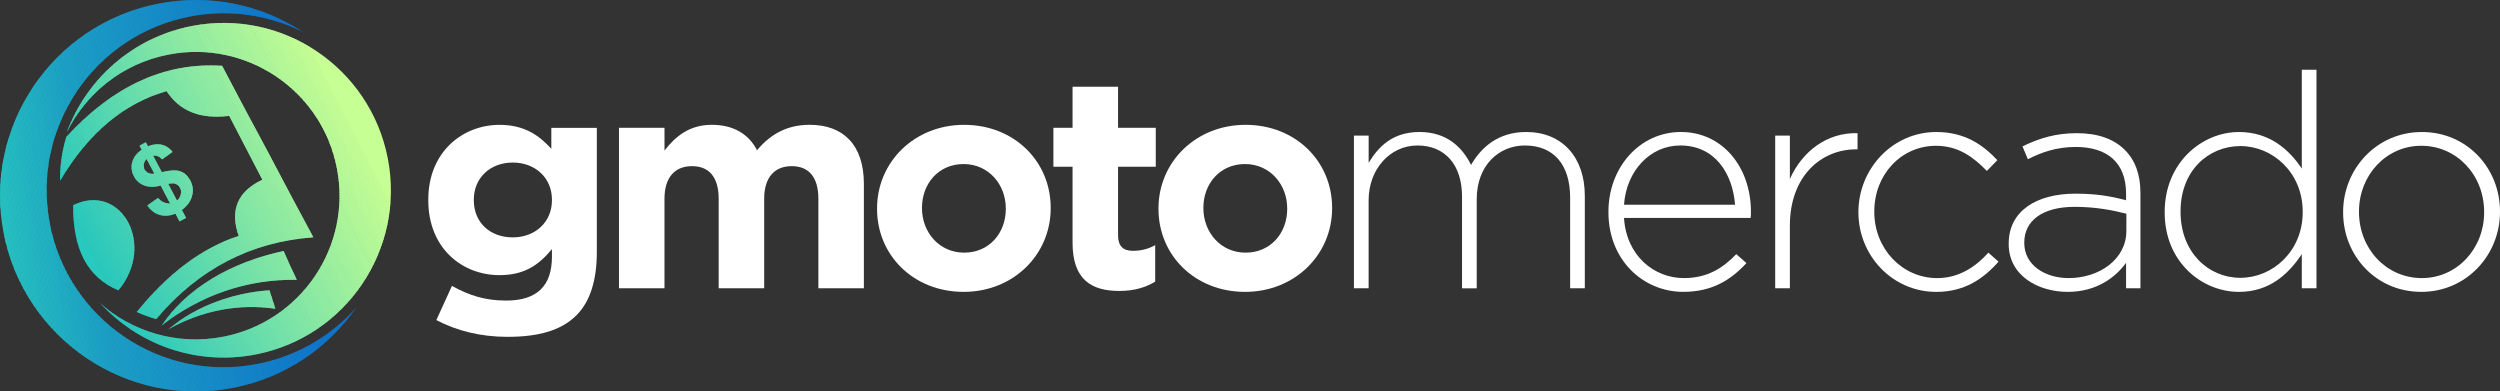 <?xml version="1.0" encoding="UTF-8"?>
<svg id="Camada_2" data-name="Camada 2" xmlns="http://www.w3.org/2000/svg"
  xmlns:xlink="http://www.w3.org/1999/xlink" viewBox="0 0 1134.16 177.6">
  <rect x="0" y="0" width="1134.16" height="177.6" fill="#333333" stroke="none"/>
  <defs>
    <style>
      .cls-1 {
      fill: #2dcbbd;
      }

      .cls-1, .cls-2, .cls-3, .cls-4, .cls-5, .cls-6, .cls-7, .cls-8, .cls-9, .cls-10, .cls-11,
      .cls-12, .cls-13, .cls-14, .cls-15, .cls-16, .cls-17, .cls-18, .cls-19, .cls-20, .cls-21,
      .cls-22, .cls-23, .cls-24, .cls-25, .cls-26, .cls-27, .cls-28, .cls-29, .cls-30, .cls-31,
      .cls-32, .cls-33, .cls-34, .cls-35, .cls-36, .cls-37, .cls-38, .cls-39, .cls-40, .cls-41,
      .cls-42, .cls-43, .cls-44, .cls-45, .cls-46, .cls-47, .cls-48, .cls-49, .cls-50, .cls-51,
      .cls-52, .cls-53, .cls-54, .cls-55, .cls-56, .cls-57, .cls-58, .cls-59, .cls-60, .cls-61,
      .cls-62, .cls-63, .cls-64, .cls-65, .cls-66, .cls-67, .cls-68, .cls-69, .cls-70, .cls-71,
      .cls-72, .cls-73, .cls-74, .cls-75, .cls-76, .cls-77, .cls-78, .cls-79, .cls-80, .cls-81,
      .cls-82, .cls-83, .cls-84, .cls-85, .cls-86, .cls-87, .cls-88, .cls-89, .cls-90, .cls-91,
      .cls-92, .cls-93, .cls-94, .cls-95, .cls-96, .cls-97, .cls-98, .cls-99, .cls-100, .cls-101,
      .cls-102, .cls-103, .cls-104, .cls-105, .cls-106, .cls-107, .cls-108, .cls-109, .cls-110,
      .cls-111, .cls-112, .cls-113, .cls-114, .cls-115, .cls-116, .cls-117, .cls-118, .cls-119,
      .cls-120, .cls-121, .cls-122, .cls-123, .cls-124, .cls-125, .cls-126, .cls-127, .cls-128,
      .cls-129, .cls-130, .cls-131, .cls-132, .cls-133, .cls-134, .cls-135, .cls-136, .cls-137,
      .cls-138, .cls-139, .cls-140, .cls-141, .cls-142, .cls-143, .cls-144, .cls-145, .cls-146,
      .cls-147, .cls-148, .cls-149, .cls-150, .cls-151, .cls-152, .cls-153, .cls-154, .cls-155,
      .cls-156, .cls-157, .cls-158, .cls-159, .cls-160, .cls-161, .cls-162, .cls-163, .cls-164,
      .cls-165, .cls-166, .cls-167, .cls-168, .cls-169, .cls-170, .cls-171, .cls-172, .cls-173,
      .cls-174, .cls-175, .cls-176, .cls-177, .cls-178, .cls-179, .cls-180, .cls-181, .cls-182,
      .cls-183, .cls-184, .cls-185, .cls-186, .cls-187, .cls-188, .cls-189, .cls-190, .cls-191,
      .cls-192, .cls-193, .cls-194, .cls-195, .cls-196, .cls-197, .cls-198, .cls-199, .cls-200,
      .cls-201, .cls-202, .cls-203, .cls-204, .cls-205, .cls-206, .cls-207, .cls-208, .cls-209,
      .cls-210, .cls-211, .cls-212, .cls-213, .cls-214, .cls-215, .cls-216, .cls-217, .cls-218,
      .cls-219, .cls-220, .cls-221, .cls-222, .cls-223, .cls-224, .cls-225, .cls-226, .cls-227,
      .cls-228, .cls-229, .cls-230, .cls-231, .cls-232, .cls-233, .cls-234, .cls-235, .cls-236,
      .cls-237, .cls-238, .cls-239, .cls-240, .cls-241, .cls-242, .cls-243, .cls-244, .cls-245,
      .cls-246, .cls-247, .cls-248, .cls-249, .cls-250, .cls-251, .cls-252, .cls-253, .cls-254,
      .cls-255, .cls-256, .cls-257, .cls-258, .cls-259, .cls-260, .cls-261, .cls-262, .cls-263,
      .cls-264, .cls-265, .cls-266, .cls-267, .cls-268, .cls-269, .cls-270, .cls-271, .cls-272,
      .cls-273, .cls-274, .cls-275, .cls-276, .cls-277, .cls-278, .cls-279, .cls-280, .cls-281,
      .cls-282, .cls-283, .cls-284, .cls-285, .cls-286, .cls-287, .cls-288, .cls-289, .cls-290,
      .cls-291 {
      fill-rule: evenodd;
      }

      .cls-2 {
      fill: #3ed0b8;
      }

      .cls-3 {
      fill: #9ff29e;
      }

      .cls-4 {
      fill: #70e2ab;
      }

      .cls-5 {
      fill: #b9fb97;
      }

      .cls-6 {
      fill: #1ea9c3;
      }

      .cls-7 {
      fill: #1894c6;
      }

      .cls-8 {
      fill: #48d4b6;
      }

      .cls-9 {
      fill: #a7f49c;
      }

      .cls-10 {
      fill: #5adab1;
      }

      .cls-11 {
      fill: #24bac0;
      }

      .cls-12 {
      fill: #9bf09f;
      }

      .cls-13 {
      fill: #0f79c9;
      }

      .cls-14 {
      fill: #92eda2;
      }

      .cls-15 {
      fill: #90eca2;
      }

      .cls-16 {
      fill: #1385c8;
      }

      .cls-292 {
      fill: #FFF;
      }

      .cls-17 {
      fill: #79e5a9;
      }

      .cls-18 {
      fill: #93eda2;
      }

      .cls-19 {
      fill: #20b0c1;
      }

      .cls-20 {
      fill: #9cf19f;
      }

      .cls-21 {
      fill: #5bdbb0;
      }

      .cls-22 {
      fill: #1793c6;
      }

      .cls-23 {
      fill: #32ccbb;
      }

      .cls-24 {
      fill: #1790c6;
      }

      .cls-25 {
      fill: #1ca1c4;
      }

      .cls-26 {
      fill: #b6f998;
      }

      .cls-27 {
      fill: #1a9cc4;
      }

      .cls-28 {
      fill: #41d2b7;
      }

      .cls-29 {
      fill: #1da7c3;
      }

      .cls-30 {
      fill: #80e7a6;
      }

      .cls-31 {
      fill: #5fdcaf;
      }

      .cls-32 {
      fill: #c4fe95;
      }

      .cls-33 {
      fill: #91eda2;
      }

      .cls-34 {
      fill: #54d8b2;
      }

      .cls-35 {
      fill: #2acabd;
      }

      .cls-36 {
      fill: #97efa1;
      }

      .cls-37 {
      fill: #b3f999;
      }

      .cls-38 {
      fill: #31ccbc;
      }

      .cls-39 {
      fill: #168ec6;
      }

      .cls-40 {
      fill: #1281c8;
      }

      .cls-41 {
      fill: #2ccabd;
      }

      .cls-42 {
      fill: #a5f49d;
      }

      .cls-43 {
      fill: #158bc7;
      }

      .cls-44 {
      fill: #87eaa5;
      }

      .cls-45 {
      fill: #bcfc97;
      }

      .cls-46 {
      fill: #4cd5b5;
      }

      .cls-47 {
      fill: #befc96;
      }

      .cls-48 {
      fill: #c5ff94;
      }

      .cls-49 {
      fill: #44d3b6;
      }

      .cls-50 {
      fill: #47d4b6;
      }

      .cls-51 {
      fill: #1280c8;
      }

      .cls-52 {
      fill: #66deae;
      }

      .cls-53 {
      fill: #75e3a9;
      }

      .cls-54 {
      fill: #b6fa98;
      }

      .cls-55 {
      fill: #40d1b8;
      }

      .cls-56 {
      fill: #199ac5;
      }

      .cls-57 {
      fill: #42d2b7;
      }

      .cls-58 {
      fill: #55d9b2;
      }

      .cls-59 {
      fill: #1facc2;
      }

      .cls-60 {
      fill: #bffd96;
      }

      .cls-61 {
      fill: #158cc7;
      }

      .cls-62 {
      fill: #20aec2;
      }

      .cls-63 {
      fill: #99f0a0;
      }

      .cls-64 {
      fill: #60dcaf;
      }

      .cls-65 {
      fill: #96efa1;
      }

      .cls-66 {
      fill: #86e9a5;
      }

      .cls-67 {
      fill: #acf69b;
      }

      .cls-68 {
      fill: #79e5a8;
      }

      .cls-69 {
      fill: #7fe7a7;
      }

      .cls-70 {
      fill: #b2f899;
      }

      .cls-71 {
      fill: #4ed6b4;
      }

      .cls-72 {
      fill: #68dfad;
      }

      .cls-73 {
      fill: #63ddae;
      }

      .cls-74 {
      fill: #85e9a5;
      }

      .cls-75 {
      fill: #43d2b7;
      }

      .cls-76 {
      fill: #a4f39d;
      }

      .cls-77 {
      fill: #1ea8c3;
      }

      .cls-78 {
      fill: #39cfb9;
      }

      .cls-79 {
      fill: #1b9dc4;
      }

      .cls-80 {
      fill: #bbfb97;
      }

      .cls-81 {
      fill: #3acfb9;
      }

      .cls-82 {
      fill: #22b6c1;
      }

      .cls-83 {
      fill: #b7fa98;
      }

      .cls-84 {
      fill: #67dead;
      }

      .cls-85 {
      fill: #aff79a;
      }

      .cls-86 {
      fill: #6fe1ab;
      }

      .cls-87 {
      fill: #5bdab1;
      }

      .cls-88 {
      fill: #81e7a6;
      }

      .cls-89 {
      fill: #2ecbbc;
      }

      .cls-90 {
      fill: #4ad4b5;
      }

      .cls-91 {
      fill: #22b5c1;
      }

      .cls-92 {
      fill: #5edbb0;
      }

      .cls-293 {
      fill: #28c9be;
      }

      .cls-93 {
      fill: #57d9b2;
      }

      .cls-94 {
      fill: #8deca3;
      }

      .cls-95 {
      fill: #8ceba4;
      }

      .cls-96 {
      fill: #bdfc96;
      }

      .cls-97 {
      fill: #8aeaa4;
      }

      .cls-98 {
      fill: #1282c8;
      }

      .cls-99 {
      fill: #58d9b1;
      }

      .cls-100 {
      fill: #80e7a7;
      }

      .cls-101 {
      fill: #26c2bf;
      }

      .cls-102 {
      fill: #25bec0;
      }

      .cls-103 {
      fill: #95eea1;
      }

      .cls-104 {
      fill: #84e8a6;
      }

      .cls-105 {
      fill: #90eda2;
      }

      .cls-106 {
      fill: #1faac2;
      }

      .cls-107 {
      fill: #1489c7;
      }

      .cls-108 {
      fill: #a9f59c;
      }

      .cls-109 {
      fill: #61ddaf;
      }

      .cls-110 {
      fill: #98efa0;
      }

      .cls-111 {
      fill: #c3fe95;
      }

      .cls-112 {
      fill: #1ba0c4;
      }

      .cls-113 {
      fill: #89eaa4;
      }

      .cls-114 {
      fill: #62ddaf;
      }

      .cls-115 {
      fill: #2fcbbc;
      }

      .cls-116 {
      fill: #5ddbb0;
      }

      .cls-117 {
      fill: #1589c7;
      }

      .cls-118 {
      fill: #1a9bc4;
      }

      .cls-119 {
      fill: #22b4c1;
      }

      .cls-120 {
      fill: #4bd5b5;
      }

      .cls-121 {
      fill: #3bd0b9;
      }

      .cls-122 {
      fill: #a6f49c;
      }

      .cls-123 {
      fill: #38cfba;
      }

      .cls-124 {
      fill: #88eaa4;
      }

      .cls-125 {
      fill: #c1fd95;
      }

      .cls-126 {
      fill: #b1f89a;
      }

      .cls-127 {
      fill: #50d7b3;
      }

      .cls-294 {
      clip-path: url(#clippath-1);
      }

      .cls-128 {
      fill: #45d3b6;
      }

      .cls-129 {
      fill: #1383c8;
      }

      .cls-130 {
      fill: #44d2b7;
      }

      .cls-131 {
      fill: #72e2aa;
      }

      .cls-132 {
      fill: #1384c8;
      }

      .cls-133 {
      fill: #4fd6b4;
      }

      .cls-134 {
      fill: #a3f39d;
      }

      .cls-135 {
      fill: #48d4b5;
      }

      .cls-136 {
      fill: #61dcaf;
      }

      .cls-137 {
      fill: #1eaac2;
      }

      .cls-138 {
      fill: #1ca3c3;
      }

      .cls-139 {
      fill: #4ad5b5;
      }

      .cls-140 {
      fill: #67dfad;
      }

      .cls-141 {
      fill: #78e4a9;
      }

      .cls-142 {
      fill: #1486c7;
      }

      .cls-143 {
      fill: #0f76ca;
      }

      .cls-144 {
      fill: #57d9b1;
      }

      .cls-145 {
      fill: #b0f79a;
      }

      .cls-146 {
      fill: #a8f59c;
      }

      .cls-147 {
      fill: #adf69b;
      }

      .cls-148 {
      fill: #b8fa98;
      }

      .cls-149 {
      fill: #aef79a;
      }

      .cls-150 {
      fill: #71e2ab;
      }

      .cls-151 {
      fill: #1fadc2;
      }

      .cls-152 {
      fill: #3cd0b9;
      }

      .cls-153 {
      fill: #c0fd96;
      }

      .cls-154 {
      fill: #c2fe95;
      }

      .cls-155 {
      fill: #1896c5;
      }

      .cls-156 {
      fill: #158ac7;
      }

      .cls-157 {
      fill: #97efa0;
      }

      .cls-158 {
      fill: #1079c9;
      }

      .cls-159 {
      fill: #6be0ac;
      }

      .cls-160 {
      fill: #1283c8;
      }

      .cls-161 {
      fill: #7ee6a7;
      }

      .cls-162 {
      fill: #0e75ca;
      }

      .cls-163 {
      fill: #25c0bf;
      }

      .cls-164 {
      fill: #1690c6;
      }

      .cls-165 {
      fill: #38ceba;
      }

      .cls-166 {
      fill: #a1f29e;
      }

      .cls-167 {
      fill: #b3f899;
      }

      .cls-168 {
      fill: #6ae0ac;
      }

      .cls-169 {
      fill: #35cdbb;
      }

      .cls-170 {
      fill: #adf79b;
      }

      .cls-171 {
      fill: #a2f39d;
      }

      .cls-172 {
      fill: #23bac0;
      }

      .cls-173 {
      fill: #aaf59b;
      }

      .cls-174 {
      fill: #1386c8;
      }

      .cls-175 {
      fill: #52d7b3;
      }

      .cls-295 {
      clip-rule: evenodd;
      fill: none;
      }

      .cls-176 {
      fill: #9ef19f;
      }

      .cls-177 {
      fill: #3fd1b8;
      }

      .cls-178 {
      fill: #35ceba;
      }

      .cls-179 {
      fill: #87e9a5;
      }

      .cls-180 {
      fill: #117dc9;
      }

      .cls-181 {
      fill: #1792c6;
      }

      .cls-182 {
      fill: #abf69b;
      }

      .cls-183 {
      fill: #8beba4;
      }

      .cls-184 {
      fill: #107ac9;
      }

      .cls-185 {
      fill: #56d9b2;
      }

      .cls-186 {
      fill: #1ea9c2;
      }

      .cls-187 {
      fill: #33cdbb;
      }

      .cls-188 {
      fill: #8aeba4;
      }

      .cls-189 {
      fill: #1fabc2;
      }

      .cls-190 {
      fill: #1b9ec4;
      }

      .cls-191 {
      fill: #1da6c3;
      }

      .cls-192 {
      fill: #5cdbb0;
      }

      .cls-193 {
      fill: #3ed1b8;
      }

      .cls-194 {
      fill: #59dab1;
      }

      .cls-195 {
      fill: #94eea1;
      }

      .cls-196 {
      fill: #6de0ac;
      }

      .cls-197 {
      fill: #1da5c3;
      }

      .cls-198 {
      fill: #21b1c1;
      }

      .cls-199 {
      fill: #1996c5;
      }

      .cls-200 {
      fill: #2bcabd;
      }

      .cls-201 {
      fill: #4dd6b4;
      }

      .cls-202 {
      fill: #24bbc0;
      }

      .cls-203 {
      fill: #24bdc0;
      }

      .cls-204 {
      fill: #76e4a9;
      }

      .cls-205 {
      fill: #b4f999;
      }

      .cls-206 {
      fill: #1893c6;
      }

      .cls-207 {
      fill: #8deba3;
      }

      .cls-208 {
      fill: #6de1ac;
      }

      .cls-209 {
      fill: #168fc6;
      }

      .cls-210 {
      fill: #1791c6;
      }

      .cls-211 {
      fill: #127fc8;
      }

      .cls-212 {
      fill: #1b9fc4;
      }

      .cls-213 {
      fill: #25bfbf;
      }

      .cls-214 {
      fill: #21b2c1;
      }

      .cls-215 {
      fill: #b5f999;
      }

      .cls-216 {
      fill: #29c9be;
      }

      .cls-217 {
      fill: #1ca2c4;
      }

      .cls-218 {
      fill: #55d8b2;
      }

      .cls-219 {
      fill: #9af0a0;
      }

      .cls-220 {
      fill: #65deae;
      }

      .cls-221 {
      fill: #7be5a8;
      }

      .cls-222 {
      fill: #bafb97;
      }

      .cls-223 {
      fill: #117fc8;
      }

      .cls-224 {
      fill: #b9fa98;
      }

      .cls-225 {
      fill: #69dfad;
      }

      .cls-226 {
      fill: #107bc9;
      }

      .cls-227 {
      fill: #7ae5a8;
      }

      .cls-228 {
      fill: #107cc9;
      }

      .cls-229 {
      fill: #3dd0b8;
      }

      .cls-230 {
      fill: #0f78c9;
      }

      .cls-231 {
      fill: #1894c5;
      }

      .cls-232 {
      fill: #34cdbb;
      }

      .cls-233 {
      fill: #a6f49d;
      }

      .cls-234 {
      fill: #20afc2;
      }

      .cls-235 {
      fill: #20b0c2;
      }

      .cls-236 {
      fill: #1ca2c3;
      }

      .cls-237 {
      fill: #1488c7;
      }

      .cls-238 {
      fill: #9df19f;
      }

      .cls-239 {
      fill: #168dc7;
      }

      .cls-240 {
      fill: #1da4c3;
      }

      .cls-241 {
      fill: #8feca3;
      }

      .cls-242 {
      fill: #21b3c1;
      }

      .cls-243 {
      fill: #37ceba;
      }

      .cls-244 {
      fill: #93eea2;
      }

      .cls-245 {
      fill: #1999c5;
      }

      .cls-246 {
      fill: #a0f29e;
      }

      .cls-247 {
      fill: #0f77ca;
      }

      .cls-248 {
      fill: #1997c5;
      }

      .cls-249 {
      fill: #117ec9;
      }

      .cls-250 {
      fill: #c6ff94;
      }

      .cls-251 {
      fill: #73e3aa;
      }

      .cls-252 {
      fill: #b0f89a;
      }

      .cls-253 {
      fill: #53d8b3;
      }

      .cls-254 {
      fill: #22b7c1;
      }

      .cls-255 {
      fill: #c4fe94;
      }

      .cls-256 {
      fill: #4cd5b4;
      }

      .cls-257 {
      fill: #30ccbc;
      }

      .cls-258 {
      fill: #8ceba3;
      }

      .cls-259 {
      fill: #36ceba;
      }

      .cls-260 {
      fill: #23b7c0;
      }

      .cls-261 {
      fill: #1998c5;
      }

      .cls-262 {
      fill: #7de6a7;
      }

      .cls-263 {
      fill: #6ee1ab;
      }

      .cls-264 {
      fill: #64deae;
      }

      .cls-265 {
      fill: #23b8c0;
      }

      .cls-266 {
      fill: #1a9ac5;
      }

      .cls-267 {
      fill: #1a9bc5;
      }

      .cls-268 {
      fill: #24bcc0;
      }

      .cls-269 {
      fill: #82e8a6;
      }

      .cls-270 {
      fill: #1ea7c3;
      }

      .cls-271 {
      fill: #1386c7;
      }

      .cls-272 {
      fill: #168dc6;
      }

      .cls-273 {
      fill: #25bebf;
      }

      .cls-274 {
      fill: #117cc9;
      }

      .cls-275 {
      fill: #20adc2;
      }

      .cls-276 {
      fill: #23b9c0;
      }

      .cls-277 {
      fill: #1895c5;
      }

      .cls-278 {
      fill: #1a9dc4;
      }

      .cls-279 {
      fill: #46d3b6;
      }

      .cls-296 {
      clip-path: url(#clippath);
      }

      .cls-280 {
      fill: #83e8a6;
      }

      .cls-281 {
      fill: #1487c7;
      }

      .cls-282 {
      fill: #77e4a9;
      }

      .cls-283 {
      fill: #26c1bf;
      }

      .cls-284 {
      fill: #49d4b5;
      }

      .cls-285 {
      fill: #74e3aa;
      }

      .cls-286 {
      fill: #51d7b3;
      }

      .cls-287 {
      fill: #a2f39e;
      }

      .cls-288 {
      fill: #8eeca3;
      }

      .cls-289 {
      fill: #0e74ca;
      }

      .cls-290 {
      fill: #6ce0ac;
      }

      .cls-291 {
      fill: #7ce6a8;
      }
    </style>
    <clipPath id="clippath">
      <path class="cls-295"
        d="M152.82,76.32c-6.84-35.33-41.09-58.45-76.43-51.54-20.89,4.07-37.48,17.67-46.16,35.41,8.83-24.12,29.73-43.09,56.76-48.39,41.17-7.99,80.96,18.9,88.95,60.07,7.99,41.09-18.82,80.96-59.99,88.95-27.04,5.22-53.46-4.53-70.74-23.5,14.67,13.13,35.18,19.51,56.07,15.44,35.33-6.84,58.45-41.09,51.54-76.43h0ZM128.62,113.88c-23.73,5.07-43.86,16.75-55.3,33.8,17.51-13.67,38.71-21.12,61.3-20.74,0,0-1.61-3.38-5.99-13.06h0ZM122.25,131.7c-15.06.92-32.95,6.61-45.78,17.67,14.9-8.45,31.88-11.75,48.47-9.29,0,0-.54-1.69-2.69-8.37h0ZM53.73,131.7c-13.98-5.68-20.82-18.59-20.51-38.64,21.66-10.52,37.71,17.97,20.51,38.64h0ZM77.16,92.3l-4.22-8.07c-3.07.77-5.53.69-7.53-.08-2-.77-3.61-2.15-4.69-4.22-1.08-2.15-1.38-4.3-.69-6.45.61-2.23,2-3.99,4.22-5.53l-1-1.84,2.92-1.61,1,1.84c2.3-.92,4.38-1.15,6.3-.69,1.84.46,3.46,1.54,4.84,3.23l-4.76,3.46c-1.15-1.31-2.53-1.92-4.07-1.69l3.92,7.45c3.76-.92,6.53-1.08,8.37-.38,1.92.61,3.38,2,4.53,4.07,1.23,2.3,1.54,4.69.84,7.07-.61,2.46-2.15,4.53-4.61,6.38l1.92,3.61-3,1.61-1.84-3.53c-2.46,1-4.76,1.23-6.99.61-2.15-.54-4.15-2-5.84-4.3l4.92-3.46c.77.92,1.61,1.54,2.61,2,1,.38,1.92.54,2.84.54h0ZM66.48,72.17c-.69.69-1.08,1.46-1.23,2.3-.08.92,0,1.69.38,2.46.38.61.92,1.15,1.69,1.54.69.31,1.61.46,2.69.31l-3.53-6.61ZM80.31,90.99c.84-.77,1.46-1.69,1.69-2.77.31-1.08.15-2.07-.31-3-.46-.84-1.15-1.46-2-1.77-.84-.38-2-.31-3.38,0l3.99,7.53ZM70.86,144.76c19.13-22.66,42.86-35.03,71.28-37.1-12.21-22.89-25.96-48.85-41.4-77.81-25.81-1.69-49.39,9.06-70.67,32.26-2,6.76-2.92,13.37-2.77,19.82,12.83-21.58,28.96-35.1,48.31-40.56,5.84,9.06,15.29,12.83,28.34,11.21,10.06,19.28,15.06,28.96,15.06,28.96-11.29,5.3-14.82,13.83-10.75,25.5-16.44,5.3-31.88,16.82-46.24,34.49,2.92,1.31,5.84,2.38,8.83,3.23h0Z" />
    </clipPath>
    <clipPath id="clippath-1">
      <path class="cls-295"
        d="M86.14,7.5C42.59,15.94,14.17,58.11,22.62,101.67c8.53,43.55,50.62,71.97,94.17,63.45,18.13-3.53,33.64-12.9,45.01-25.81-12.75,18.43-32.34,32.03-56.07,36.64C57.65,185.32,11.02,153.82,1.65,105.74-7.72,57.58,23.77,11.03,71.86,1.66c23.66-4.61,47.01.61,65.67,12.9-15.36-7.68-33.26-10.6-51.39-7.07h0Z" />
    </clipPath>
  </defs>
  <g id="Camada_1-2" data-name="Camada 1">
    <g class="cls-296">
      <polygon class="cls-250"
        points="215.5 122.56 197.44 131.93 121.48 -14.78 139.53 -24.15 215.5 122.56" />
      <polygon class="cls-48"
        points="197.68 131.78 196.98 132.16 121.02 -14.55 121.71 -14.86 197.68 131.78" />
      <polygon class="cls-48"
        points="197.21 132.01 196.52 132.39 120.56 -14.32 121.25 -14.63 197.21 132.01" />
      <polygon class="cls-255"
        points="196.75 132.32 196.06 132.62 120.09 -14.09 120.79 -14.4 196.75 132.32" />
      <polygon class="cls-32"
        points="196.29 132.55 195.6 132.85 119.63 -13.78 120.33 -14.17 196.29 132.55" />
      <polygon class="cls-111"
        points="195.83 132.78 195.14 133.08 119.17 -13.55 119.86 -13.94 195.83 132.78" />
      <polygon class="cls-154"
        points="195.37 133.01 194.68 133.31 118.71 -13.32 119.4 -13.7 195.37 133.01" />
      <polygon class="cls-154"
        points="194.91 133.24 194.22 133.54 118.25 -13.09 118.94 -13.47 194.91 133.24" />
      <polygon class="cls-125"
        points="194.45 133.47 193.76 133.85 117.79 -12.86 118.48 -13.24 194.45 133.47" />
      <polygon class="cls-125"
        points="193.99 133.7 193.3 134.08 117.33 -12.63 118.02 -13.01 193.99 133.7" />
      <polygon class="cls-153"
        points="193.53 133.93 192.84 134.31 116.87 -12.4 117.56 -12.78 193.53 133.93" />
      <polygon class="cls-153"
        points="193.07 134.16 192.38 134.54 116.41 -12.17 117.1 -12.55 193.07 134.16" />
      <polygon class="cls-60"
        points="192.61 134.39 191.91 134.77 115.95 -11.94 116.64 -12.25 192.61 134.39" />
      <polygon class="cls-47"
        points="192.14 134.62 191.45 135 115.49 -11.71 116.18 -12.01 192.14 134.62" />
      <polygon class="cls-47"
        points="191.68 134.85 190.99 135.23 115.03 -11.48 115.72 -11.78 191.68 134.85" />
      <polygon class="cls-96"
        points="191.22 135.16 190.53 135.46 114.64 -11.25 115.26 -11.55 191.22 135.16" />
      <polygon class="cls-96"
        points="190.76 135.39 190.07 135.7 114.18 -10.94 114.87 -11.32 190.76 135.39" />
      <polygon class="cls-45"
        points="190.3 135.62 189.61 135.93 113.72 -10.71 114.41 -11.09 190.3 135.62" />
      <polygon class="cls-80"
        points="189.84 135.85 189.23 136.16 113.26 -10.48 113.95 -10.86 189.84 135.85" />
      <polygon class="cls-80"
        points="189.46 136.08 188.76 136.39 112.8 -10.25 113.49 -10.63 189.46 136.08" />
      <polygon class="cls-222"
        points="189 136.31 188.3 136.69 112.34 -10.02 113.03 -10.4 189 136.31" />
      <polygon class="cls-222"
        points="188.53 136.54 187.84 136.92 111.88 -9.79 112.57 -10.17 188.53 136.54" />
      <polygon class="cls-5"
        points="188.07 136.77 187.38 137.15 111.42 -9.56 112.11 -9.94 188.07 136.77" />
      <polygon class="cls-224"
        points="187.61 137 186.92 137.38 110.95 -9.33 111.65 -9.71 187.61 137" />
      <polygon class="cls-148"
        points="187.15 137.23 186.46 137.62 110.49 -9.1 111.18 -9.4 187.15 137.23" />
      <polygon class="cls-83"
        points="186.69 137.46 186 137.85 110.03 -8.87 110.72 -9.17 186.69 137.46" />
      <polygon class="cls-83"
        points="186.23 137.69 185.54 138.08 109.57 -8.64 110.26 -8.94 186.23 137.69" />
      <polygon class="cls-54" points="185.77 138 185.08 138.31 109.11 -8.4 109.8 -8.71 185.77 138" />
      <polygon class="cls-26"
        points="185.31 138.23 184.62 138.54 108.65 -8.1 109.34 -8.48 185.31 138.23" />
      <polygon class="cls-215"
        points="184.85 138.46 184.16 138.77 108.19 -7.87 108.88 -8.25 184.85 138.46" />
      <polygon class="cls-205"
        points="184.39 138.69 183.7 139 107.73 -7.64 108.42 -8.02 184.39 138.69" />
      <polygon class="cls-205"
        points="183.93 138.92 183.23 139.31 107.27 -7.41 107.96 -7.79 183.93 138.92" />
      <polygon class="cls-37"
        points="183.46 139.15 182.77 139.54 106.81 -7.18 107.5 -7.56 183.46 139.15" />
      <polygon class="cls-167"
        points="183 139.38 182.31 139.77 106.35 -6.95 107.04 -7.33 183 139.38" />
      <polygon class="cls-70"
        points="182.54 139.61 181.85 140 105.88 -6.71 106.58 -7.1 182.54 139.61" />
      <polygon class="cls-70"
        points="182.08 139.84 181.39 140.23 105.42 -6.48 106.11 -6.79 182.08 139.84" />
      <polygon class="cls-126"
        points="181.62 140.07 180.93 140.46 104.96 -6.25 105.65 -6.56 181.62 140.07" />
      <polygon class="cls-252"
        points="181.16 140.3 180.47 140.69 104.58 -6.02 105.19 -6.33 181.16 140.3" />
      <polygon class="cls-145"
        points="180.7 140.53 180.01 140.92 104.12 -5.79 104.73 -6.1 180.7 140.53" />
      <polygon class="cls-85"
        points="180.24 140.84 179.55 141.15 103.66 -5.56 104.35 -5.87 180.24 140.84" />
      <polygon class="cls-85"
        points="179.78 141.07 179.16 141.38 103.2 -5.26 103.89 -5.64 179.78 141.07" />
      <polygon class="cls-149"
        points="179.32 141.3 178.7 141.61 102.74 -5.02 103.43 -5.41 179.32 141.3" />
      <polygon class="cls-170"
        points="178.93 141.53 178.24 141.84 102.27 -4.79 102.97 -5.18 178.93 141.53" />
      <polygon class="cls-147"
        points="178.47 141.76 177.78 142.15 101.81 -4.56 102.5 -4.95 178.47 141.76" />
      <polygon class="cls-67"
        points="178.01 141.99 177.32 142.38 101.35 -4.33 102.04 -4.72 178.01 141.99" />
      <polygon class="cls-67"
        points="177.55 142.22 176.86 142.61 100.89 -4.1 101.58 -4.49 177.55 142.22" />
      <polygon class="cls-182"
        points="177.09 142.45 176.4 142.84 100.43 -3.87 101.12 -4.26 177.09 142.45" />
      <polygon class="cls-182"
        points="176.63 142.68 175.94 143.07 99.97 -3.64 100.66 -3.95 176.63 142.68" />
      <polygon class="cls-173"
        points="176.17 142.92 175.48 143.3 99.51 -3.41 100.2 -3.72 176.17 142.92" />
      <polygon class="cls-108"
        points="175.71 143.15 175.02 143.53 99.05 -3.18 99.74 -3.49 175.71 143.15" />
      <polygon class="cls-108"
        points="175.25 143.38 174.55 143.76 98.59 -2.95 99.28 -3.26 175.25 143.38" />
      <polygon class="cls-146"
        points="174.79 143.68 174.09 143.99 98.13 -2.72 98.82 -3.03 174.79 143.68" />
      <polygon class="cls-146"
        points="174.32 143.91 173.63 144.22 97.67 -2.41 98.36 -2.8 174.32 143.91" />
      <polygon class="cls-9"
        points="173.86 144.14 173.17 144.45 97.2 -2.18 97.9 -2.57 173.86 144.14" />
      <polygon class="cls-122"
        points="173.4 144.37 172.71 144.68 96.74 -1.95 97.44 -2.34 173.4 144.37" />
      <polygon class="cls-233"
        points="172.94 144.61 172.25 144.99 96.28 -1.72 96.97 -2.11 172.94 144.61" />
      <polygon class="cls-42"
        points="172.48 144.84 171.79 145.22 95.82 -1.49 96.51 -1.88 172.48 144.84" />
      <polygon class="cls-42"
        points="172.02 145.07 171.33 145.45 95.36 -1.26 96.05 -1.65 172.02 145.07" />
      <polygon class="cls-76"
        points="171.56 145.3 170.87 145.68 94.9 -1.03 95.59 -1.41 171.56 145.3" />
      <polygon class="cls-76" points="171.1 145.53 170.41 145.91 94.44 -.8 95.13 -1.11 171.1 145.53" />
      <polygon class="cls-134"
        points="170.64 145.76 169.95 146.14 94.06 -.57 94.67 -.88 170.64 145.76" />
      <polygon class="cls-171"
        points="170.18 145.99 169.49 146.37 93.59 -.34 94.29 -.65 170.18 145.99" />
      <polygon class="cls-287"
        points="169.72 146.22 169.02 146.6 93.13 -.11 93.83 -.42 169.72 146.22" />
      <polygon class="cls-166"
        points="169.25 146.53 168.64 146.83 92.67 .12 93.36 -.19 169.25 146.53" />
      <polygon class="cls-166" points="168.87 146.76 168.18 147.06 92.21 .43 92.9 .04 168.87 146.76" />
      <polygon class="cls-246"
        points="168.41 146.99 167.72 147.29 91.75 .66 92.44 .28 168.41 146.99" />
      <polygon class="cls-3" points="167.95 147.22 167.26 147.52 91.29 .89 91.98 .51 167.95 147.22" />
      <polygon class="cls-3" points="167.49 147.45 166.8 147.83 90.83 1.12 91.52 .74 167.49 147.45" />
      <polygon class="cls-176"
        points="167.03 147.68 166.34 148.06 90.37 1.35 91.06 .97 167.03 147.68" />
      <polygon class="cls-176"
        points="166.57 147.91 165.87 148.29 89.91 1.58 90.6 1.2 166.57 147.91" />
      <polygon class="cls-238"
        points="166.11 148.14 165.41 148.52 89.45 1.81 90.14 1.43 166.11 148.14" />
      <polygon class="cls-20"
        points="165.64 148.37 164.95 148.75 88.99 2.04 89.68 1.73 165.64 148.37" />
      <polygon class="cls-20" points="165.18 148.6 164.49 148.98 88.52 2.27 89.22 1.96 165.18 148.6" />
      <polygon class="cls-12" points="164.72 148.83 164.03 149.21 88.06 2.5 88.76 2.2 164.72 148.83" />
      <polygon class="cls-12"
        points="164.26 149.06 163.57 149.44 87.6 2.73 88.29 2.43 164.26 149.06" />
      <polygon class="cls-219"
        points="163.8 149.37 163.11 149.67 87.14 2.96 87.83 2.66 163.8 149.37" />
      <polygon class="cls-219"
        points="163.34 149.6 162.65 149.91 86.68 3.27 87.37 2.89 163.34 149.6" />
      <polygon class="cls-63"
        points="162.88 149.83 162.19 150.14 86.22 3.5 86.91 3.12 162.88 149.83" />
      <polygon class="cls-110"
        points="162.42 150.06 161.73 150.37 85.76 3.73 86.45 3.35 162.42 150.06" />
      <polygon class="cls-110"
        points="161.96 150.29 161.27 150.67 85.3 3.96 85.99 3.58 161.96 150.29" />
      <polygon class="cls-157" points="161.5 150.52 160.81 150.9 84.84 4.19 85.53 3.81 161.5 150.52" />
      <polygon class="cls-36"
        points="161.04 150.75 160.34 151.13 84.38 4.42 85.07 4.04 161.04 150.75" />
      <polygon class="cls-65"
        points="160.57 150.98 159.88 151.36 83.99 4.65 84.61 4.27 160.57 150.98" />
      <polygon class="cls-103"
        points="160.11 151.21 159.42 151.6 83.53 4.88 84.15 4.58 160.11 151.21" />
      <polygon class="cls-103"
        points="159.65 151.44 158.96 151.83 83.07 5.11 83.76 4.81 159.65 151.44" />
      <polygon class="cls-195"
        points="159.19 151.67 158.58 152.06 82.61 5.34 83.3 5.04 159.19 151.67" />
      <polygon class="cls-195"
        points="158.73 151.9 158.12 152.29 82.15 5.58 82.84 5.27 158.73 151.9" />
      <polygon class="cls-244"
        points="158.35 152.21 157.66 152.52 81.69 5.81 82.38 5.5 158.35 152.21" />
      <polygon class="cls-18"
        points="157.89 152.44 157.2 152.75 81.23 6.11 81.92 5.73 157.89 152.44" />
      <polygon class="cls-14"
        points="157.43 152.67 156.73 152.98 80.77 6.34 81.46 5.96 157.43 152.67" />
      <polygon class="cls-33" points="156.96 152.9 156.27 153.21 80.31 6.57 81 6.19 156.96 152.9" />
      <polygon class="cls-33" points="156.5 153.13 155.81 153.52 79.85 6.8 80.54 6.42 156.5 153.13" />
      <polygon class="cls-105"
        points="156.04 153.36 155.35 153.75 79.38 7.03 80.08 6.65 156.04 153.36" />
      <polygon class="cls-15"
        points="155.58 153.59 154.89 153.98 78.92 7.27 79.61 6.88 155.58 153.59" />
      <polygon class="cls-241"
        points="155.12 153.82 154.43 154.21 78.46 7.5 79.15 7.11 155.12 153.82" />
      <polygon class="cls-288" points="154.66 154.05 153.97 154.44 78 7.73 78.69 7.42 154.66 154.05" />
      <polygon class="cls-288"
        points="154.2 154.28 153.51 154.67 77.54 7.96 78.23 7.65 154.2 154.28" />
      <polygon class="cls-94"
        points="153.74 154.51 153.05 154.9 77.08 8.19 77.77 7.88 153.74 154.51" />
      <polygon class="cls-207"
        points="153.28 154.74 152.59 155.13 76.62 8.42 77.31 8.11 153.28 154.74" />
      <polygon class="cls-258"
        points="152.82 155.05 152.13 155.36 76.16 8.65 76.85 8.34 152.82 155.05" />
      <polygon class="cls-95"
        points="152.36 155.28 151.66 155.59 75.7 8.95 76.39 8.57 152.36 155.28" />
      <polygon class="cls-183" points="151.9 155.51 151.2 155.82 75.24 9.19 75.93 8.8 151.9 155.51" />
      <polygon class="cls-188"
        points="151.43 155.74 150.74 156.05 74.78 9.42 75.47 9.03 151.43 155.74" />
      <polygon class="cls-97"
        points="150.97 155.97 150.28 156.36 74.31 9.65 75.01 9.26 150.97 155.97" />
      <polygon class="cls-113"
        points="150.51 156.2 149.82 156.59 73.85 9.88 74.55 9.49 150.51 156.2" />
      <polygon class="cls-113"
        points="150.05 156.43 149.36 156.82 73.47 10.11 74.08 9.72 150.05 156.43" />
      <polygon class="cls-124"
        points="149.59 156.66 148.9 157.05 73.01 10.34 73.7 9.95 149.59 156.66" />
      <polygon class="cls-44"
        points="149.13 156.9 148.44 157.28 72.55 10.57 73.24 10.26 149.13 156.9" />
      <polygon class="cls-179"
        points="148.67 157.13 148.05 157.51 72.09 10.8 72.78 10.49 148.67 157.13" />
      <polygon class="cls-66"
        points="148.28 157.36 147.59 157.74 71.63 11.03 72.32 10.72 148.28 157.36" />
      <polygon class="cls-66"
        points="147.82 157.66 147.13 157.97 71.17 11.26 71.86 10.95 147.82 157.66" />
      <polygon class="cls-74"
        points="147.36 157.89 146.67 158.2 70.7 11.57 71.4 11.18 147.36 157.89" />
      <polygon class="cls-74"
        points="146.9 158.12 146.21 158.43 70.24 11.8 70.93 11.41 146.9 158.12" />
      <polygon class="cls-104"
        points="146.44 158.35 145.75 158.66 69.78 12.03 70.47 11.64 146.44 158.35" />
      <polygon class="cls-280"
        points="145.98 158.59 145.29 158.89 69.32 12.26 70.01 11.87 145.98 158.59" />
      <polygon class="cls-280"
        points="145.52 158.82 144.83 159.2 68.86 12.49 69.55 12.1 145.52 158.82" />
      <polygon class="cls-269"
        points="145.06 159.05 144.37 159.43 68.4 12.72 69.09 12.33 145.06 159.05" />
      <polygon class="cls-269"
        points="144.6 159.28 143.91 159.66 67.94 12.95 68.63 12.57 144.6 159.28" />
      <polygon class="cls-88"
        points="144.14 159.51 143.45 159.89 67.48 13.18 68.17 12.8 144.14 159.51" />
      <polygon class="cls-30"
        points="143.68 159.74 142.98 160.12 67.02 13.41 67.71 13.1 143.68 159.74" />
      <polygon class="cls-100"
        points="143.22 159.97 142.52 160.35 66.56 13.64 67.25 13.33 143.22 159.97" />
      <polygon class="cls-69"
        points="142.75 160.2 142.06 160.58 66.1 13.87 66.79 13.56 142.75 160.2" />
      <polygon class="cls-69"
        points="142.29 160.51 141.6 160.81 65.63 14.1 66.33 13.79 142.29 160.51" />
      <polygon class="cls-161"
        points="141.83 160.74 141.14 161.04 65.17 14.41 65.87 14.02 141.83 160.74" />
      <polygon class="cls-161"
        points="141.37 160.97 140.68 161.27 64.71 14.64 65.4 14.25 141.37 160.97" />
      <polygon class="cls-262"
        points="140.91 161.2 140.22 161.5 64.25 14.87 64.94 14.49 140.91 161.2" />
      <polygon class="cls-291"
        points="140.45 161.43 139.76 161.73 63.79 15.1 64.48 14.72 140.45 161.43" />
      <polygon class="cls-291"
        points="139.99 161.66 139.3 162.04 63.41 15.33 64.02 14.95 139.99 161.66" />
      <polygon class="cls-221"
        points="139.53 161.89 138.84 162.27 62.95 15.56 63.56 15.18 139.53 161.89" />
      <polygon class="cls-221"
        points="139.07 162.12 138.38 162.5 62.49 15.79 63.18 15.41 139.07 162.12" />
      <polygon class="cls-227"
        points="138.61 162.35 137.99 162.73 62.02 16.02 62.72 15.64 138.61 162.35" />
      <polygon class="cls-68"
        points="138.15 162.58 137.53 162.96 61.56 16.25 62.26 15.94 138.15 162.58" />
      <polygon class="cls-17"
        points="137.76 162.81 137.07 163.19 61.1 16.48 61.79 16.18 137.76 162.81" />
      <polygon class="cls-141"
        points="137.3 163.04 136.61 163.42 60.64 16.71 61.33 16.41 137.3 163.04" />
      <polygon class="cls-141"
        points="136.84 163.35 136.15 163.65 60.18 16.94 60.87 16.64 136.84 163.35" />
      <polygon class="cls-282"
        points="136.38 163.58 135.69 163.89 59.72 17.25 60.41 16.87 136.38 163.58" />
      <polygon class="cls-204"
        points="135.92 163.81 135.23 164.12 59.26 17.48 59.95 17.1 135.92 163.81" />
      <polygon class="cls-204"
        points="135.46 164.04 134.77 164.35 58.8 17.71 59.49 17.33 135.46 164.04" />
      <polygon class="cls-53" points="135 164.27 134.31 164.58 58.34 17.94 59.03 17.56 135 164.27" />
      <polygon class="cls-285"
        points="134.54 164.5 133.84 164.88 57.88 18.17 58.57 17.79 134.54 164.5" />
      <polygon class="cls-285"
        points="134.07 164.73 133.38 165.11 57.42 18.4 58.11 18.02 134.07 164.73" />
      <polygon class="cls-251"
        points="133.61 164.96 132.92 165.34 56.96 18.63 57.65 18.25 133.61 164.96" />
      <polygon class="cls-131"
        points="133.15 165.19 132.46 165.58 56.49 18.86 57.19 18.48 133.15 165.19" />
      <polygon class="cls-131"
        points="132.69 165.42 132 165.81 56.03 19.09 56.72 18.79 132.69 165.42" />
      <polygon class="cls-150"
        points="132.23 165.65 131.54 166.04 55.57 19.32 56.26 19.02 132.23 165.65" />
      <polygon class="cls-150"
        points="131.77 165.88 131.08 166.27 55.11 19.55 55.8 19.25 131.77 165.88" />
      <polygon class="cls-4"
        points="131.31 166.19 130.62 166.5 54.65 19.79 55.34 19.48 131.31 166.19" />
      <polygon class="cls-86"
        points="130.85 166.42 130.16 166.73 54.19 20.09 54.88 19.71 130.85 166.42" />
      <polygon class="cls-86"
        points="130.39 166.65 129.7 166.96 53.73 20.32 54.42 19.94 130.39 166.65" />
      <polygon class="cls-263"
        points="129.93 166.88 129.24 167.19 53.27 20.55 53.96 20.17 129.93 166.88" />
      <polygon class="cls-208"
        points="129.47 167.11 128.77 167.42 52.88 20.78 53.5 20.4 129.47 167.11" />
      <polygon class="cls-196"
        points="129.01 167.34 128.31 167.73 52.42 21.01 53.11 20.63 129.01 167.34" />
      <polygon class="cls-290"
        points="128.54 167.57 127.85 167.96 51.96 21.24 52.65 20.86 128.54 167.57" />
      <polygon class="cls-159"
        points="128.08 167.8 127.47 168.19 51.5 21.48 52.19 21.09 128.08 167.8" />
      <polygon class="cls-159"
        points="127.7 168.03 127.01 168.42 51.04 21.71 51.73 21.32 127.7 168.03" />
      <polygon class="cls-168"
        points="127.24 168.26 126.55 168.65 50.58 21.94 51.27 21.63 127.24 168.26" />
      <polygon class="cls-225"
        points="126.78 168.49 126.09 168.88 50.12 22.17 50.81 21.86 126.78 168.49" />
      <polygon class="cls-225"
        points="126.32 168.72 125.63 169.11 49.66 22.4 50.35 22.09 126.32 168.72" />
      <polygon class="cls-72"
        points="125.86 169.03 125.16 169.34 49.2 22.63 49.89 22.32 125.86 169.03" />
      <polygon class="cls-140"
        points="125.39 169.26 124.7 169.57 48.74 22.93 49.43 22.55 125.39 169.26" />
      <polygon class="cls-84"
        points="124.93 169.49 124.24 169.8 48.28 23.17 48.97 22.78 124.93 169.49" />
      <polygon class="cls-52"
        points="124.47 169.72 123.78 170.03 47.81 23.4 48.51 23.01 124.47 169.72" />
      <polygon class="cls-220"
        points="124.01 169.95 123.32 170.26 47.35 23.63 48.04 23.24 124.01 169.95" />
      <polygon class="cls-220"
        points="123.55 170.18 122.86 170.57 46.89 23.86 47.58 23.47 123.55 170.18" />
      <polygon class="cls-264"
        points="123.09 170.41 122.4 170.8 46.43 24.09 47.12 23.7 123.09 170.41" />
      <polygon class="cls-73"
        points="122.63 170.64 121.94 171.03 45.97 24.32 46.66 23.93 122.63 170.64" />
      <polygon class="cls-73"
        points="122.17 170.88 121.48 171.26 45.51 24.55 46.2 24.16 122.17 170.88" />
      <polygon class="cls-114"
        points="121.71 171.11 121.02 171.49 45.05 24.78 45.74 24.47 121.71 171.11" />
      <polygon class="cls-109"
        points="121.25 171.34 120.56 171.72 44.59 25.01 45.28 24.7 121.25 171.34" />
      <polygon class="cls-136"
        points="120.79 171.57 120.09 171.95 44.13 25.24 44.82 24.93 120.79 171.57" />
      <polygon class="cls-64"
        points="120.33 171.87 119.63 172.18 43.67 25.47 44.36 25.16 120.33 171.87" />
      <polygon class="cls-31"
        points="119.86 172.1 119.17 172.41 43.21 25.78 43.9 25.39 119.86 172.1" />
      <polygon class="cls-31"
        points="119.4 172.33 118.71 172.64 42.82 26.01 43.44 25.62 119.4 172.33" />
      <polygon class="cls-92"
        points="118.94 172.56 118.25 172.87 42.36 26.24 42.98 25.85 118.94 172.56" />
      <polygon class="cls-116"
        points="118.48 172.8 117.79 173.1 41.9 26.47 42.59 26.08 118.48 172.8" />
      <polygon class="cls-116"
        points="118.02 173.03 117.41 173.41 41.44 26.7 42.13 26.31 118.02 173.03" />
      <polygon class="cls-192"
        points="117.56 173.26 116.95 173.64 40.98 26.93 41.67 26.54 117.56 173.26" />
      <polygon class="cls-21"
        points="117.18 173.49 116.48 173.87 40.52 27.16 41.21 26.78 117.18 173.49" />
      <polygon class="cls-87"
        points="116.72 173.72 116.02 174.1 40.06 27.39 40.75 27.01 116.72 173.72" />
      <polygon class="cls-10"
        points="116.25 173.95 115.56 174.33 39.6 27.62 40.29 27.31 116.25 173.95" />
      <polygon class="cls-194"
        points="115.79 174.18 115.1 174.56 39.13 27.85 39.83 27.54 115.79 174.18" />
      <polygon class="cls-194"
        points="115.33 174.41 114.64 174.79 38.67 28.08 39.37 27.77 115.33 174.41" />
      <polygon class="cls-99" points="114.87 174.72 114.18 175.02 38.21 28.31 38.9 28 114.87 174.72" />
      <polygon class="cls-144"
        points="114.41 174.95 113.72 175.25 37.75 28.62 38.44 28.23 114.41 174.95" />
      <polygon class="cls-93"
        points="113.95 175.18 113.26 175.48 37.29 28.85 37.98 28.47 113.95 175.18" />
      <polygon class="cls-185"
        points="113.49 175.41 112.8 175.71 36.83 29.08 37.52 28.7 113.49 175.41" />
      <polygon class="cls-58"
        points="113.03 175.64 112.34 176.02 36.37 29.31 37.06 28.93 113.03 175.64" />
      <polygon class="cls-218"
        points="112.57 175.87 111.88 176.25 35.91 29.54 36.6 29.16 112.57 175.87" />
      <polygon class="cls-34"
        points="112.11 176.1 111.42 176.48 35.45 29.77 36.14 29.39 112.11 176.1" />
      <polygon class="cls-34"
        points="111.65 176.33 110.95 176.71 34.99 30 35.68 29.62 111.65 176.33" />
      <polygon class="cls-253"
        points="111.18 176.56 110.49 176.94 34.53 30.23 35.22 29.92 111.18 176.56" />
      <polygon class="cls-175"
        points="110.72 176.79 110.03 177.17 34.07 30.46 34.76 30.16 110.72 176.79" />
      <polygon class="cls-175"
        points="110.26 177.02 109.57 177.4 33.6 30.69 34.3 30.39 110.26 177.02" />
      <polygon class="cls-286"
        points="109.8 177.25 109.11 177.63 33.14 30.92 33.83 30.62 109.8 177.25" />
      <polygon class="cls-127"
        points="109.34 177.56 108.65 177.86 32.68 31.15 33.37 30.85 109.34 177.56" />
      <polygon class="cls-127"
        points="108.88 177.79 108.19 178.1 32.3 31.46 32.91 31.08 108.88 177.79" />
      <polygon class="cls-133"
        points="108.42 178.02 107.73 178.33 31.84 31.69 32.53 31.31 108.42 178.02" />
      <polygon class="cls-71"
        points="107.96 178.25 107.27 178.56 31.38 31.92 32.07 31.54 107.96 178.25" />
      <polygon class="cls-71"
        points="107.5 178.48 106.88 178.86 30.92 32.15 31.61 31.77 107.5 178.48" />
      <polygon class="cls-201"
        points="107.11 178.71 106.42 179.09 30.45 32.38 31.15 32 107.11 178.71" />
      <polygon class="cls-256"
        points="106.65 178.94 105.96 179.32 29.99 32.61 30.69 32.23 106.65 178.94" />
      <polygon class="cls-46"
        points="106.19 179.17 105.5 179.55 29.53 32.84 30.22 32.46 106.19 179.17" />
      <polygon class="cls-120"
        points="105.73 179.4 105.04 179.79 29.07 33.07 29.76 32.77 105.73 179.4" />
      <polygon class="cls-139" points="105.27 179.63 104.58 180.02 28.61 33.3 29.3 33 105.27 179.63" />
      <polygon class="cls-90"
        points="104.81 179.86 104.12 180.25 28.15 33.53 28.84 33.23 104.81 179.86" />
      <polygon class="cls-284"
        points="104.35 180.09 103.66 180.48 27.69 33.77 28.38 33.46 104.35 180.09" />
      <polygon class="cls-135" points="103.89 180.4 103.2 180.71 27.23 34 27.92 33.69 103.89 180.4" />
      <polygon class="cls-8"
        points="103.43 180.63 102.74 180.94 26.77 34.3 27.46 33.92 103.43 180.63" />
      <polygon class="cls-50"
        points="102.97 180.86 102.27 181.17 26.31 34.53 27 34.15 102.97 180.86" />
      <polygon class="cls-279"
        points="102.5 181.09 101.81 181.4 25.85 34.76 26.54 34.38 102.5 181.09" />
      <polygon class="cls-279"
        points="102.04 181.32 101.35 181.71 25.39 34.99 26.08 34.61 102.04 181.32" />
      <polygon class="cls-128"
        points="101.58 181.55 100.89 181.94 24.92 35.22 25.62 34.84 101.58 181.55" />
      <polygon class="cls-49"
        points="101.12 181.78 100.43 182.17 24.46 35.46 25.15 35.07 101.12 181.78" />
      <polygon class="cls-130" points="100.66 182.01 99.97 182.4 24 35.69 24.69 35.3 100.66 182.01" />
      <polygon class="cls-75"
        points="100.2 182.24 99.51 182.63 23.54 35.92 24.23 35.61 100.2 182.24" />
      <polygon class="cls-57"
        points="99.74 182.47 99.05 182.86 23.08 36.15 23.77 35.84 99.74 182.47" />
      <polygon class="cls-57" points="99.28 182.7 98.59 183.09 22.62 36.38 23.31 36.07 99.28 182.7" />
      <polygon class="cls-28" points="98.82 182.93 98.13 183.32 22.24 36.61 22.85 36.3 98.82 182.93" />
      <polygon class="cls-55"
        points="98.36 183.24 97.67 183.55 21.78 36.84 22.39 36.53 98.36 183.24" />
      <polygon class="cls-55" points="97.9 183.47 97.2 183.78 21.31 37.14 22.01 36.76 97.9 183.47" />
      <polygon class="cls-177" points="97.44 183.7 96.82 184.01 20.85 37.38 21.54 36.99 97.44 183.7" />
      <polygon class="cls-193"
        points="96.97 183.93 96.36 184.24 20.39 37.61 21.08 37.22 96.97 183.93" />
      <polygon class="cls-2" points="96.59 184.16 95.9 184.55 19.93 37.84 20.62 37.45 96.59 184.16" />
      <polygon class="cls-229"
        points="96.13 184.39 95.44 184.78 19.47 38.07 20.16 37.68 96.13 184.39" />
      <polygon class="cls-152" points="95.67 184.62 94.98 185.01 19.01 38.3 19.7 37.91 95.67 184.62" />
      <polygon class="cls-152"
        points="95.21 184.85 94.52 185.24 18.55 38.53 19.24 38.14 95.21 184.85" />
      <polygon class="cls-121"
        points="94.75 185.09 94.06 185.47 18.09 38.76 18.78 38.45 94.75 185.09" />
      <polygon class="cls-81" points="94.29 185.32 93.59 185.7 17.63 38.99 18.32 38.68 94.29 185.32" />
      <polygon class="cls-81"
        points="93.83 185.55 93.13 185.93 17.17 39.22 17.86 38.91 93.83 185.55" />
      <polygon class="cls-78" points="93.36 185.78 92.67 186.16 16.71 39.45 17.4 39.14 93.36 185.78" />
      <polygon class="cls-123" points="92.9 186.08 92.21 186.39 16.24 39.68 16.94 39.37 92.9 186.08" />
      <polygon class="cls-165"
        points="92.44 186.31 91.75 186.62 15.78 39.99 16.48 39.6 92.44 186.31" />
      <polygon class="cls-243"
        points="91.98 186.54 91.29 186.85 15.32 40.22 16.01 39.83 91.98 186.54" />
      <polygon class="cls-243"
        points="91.52 186.78 90.83 187.08 14.86 40.45 15.55 40.06 91.52 186.78" />
      <polygon class="cls-259"
        points="91.06 187.01 90.37 187.39 14.4 40.68 15.09 40.29 91.06 187.01" />
      <polygon class="cls-178" points="90.6 187.24 89.91 187.62 13.94 40.91 14.63 40.52 90.6 187.24" />
      <polygon class="cls-169"
        points="90.14 187.47 89.45 187.85 13.48 41.14 14.17 40.76 90.14 187.47" />
      <polygon class="cls-232" points="89.68 187.7 88.99 188.08 13.02 41.37 13.71 40.99 89.68 187.7" />
      <polygon class="cls-187"
        points="89.22 187.93 88.52 188.31 12.56 41.6 13.25 41.29 89.22 187.93" />
      <polygon class="cls-187"
        points="88.76 188.16 88.06 188.54 12.1 41.83 12.79 41.52 88.76 188.16" />
      <polygon class="cls-23" points="88.29 188.39 87.6 188.77 11.71 42.06 12.33 41.75 88.29 188.39" />
      <polygon class="cls-38" points="87.83 188.62 87.14 189 11.25 42.29 11.94 41.98 87.83 188.62" />
      <polygon class="cls-38"
        points="87.37 188.93 86.68 189.23 10.79 42.52 11.48 42.21 87.37 188.93" />
      <polygon class="cls-257"
        points="86.91 189.16 86.3 189.46 10.33 42.83 11.02 42.45 86.91 189.16" />
      <polygon class="cls-115"
        points="86.53 189.39 85.84 189.69 9.87 43.06 10.56 42.68 86.53 189.39" />
      <polygon class="cls-115" points="86.07 189.62 85.38 189.92 9.41 43.29 10.1 42.91 86.07 189.62" />
      <polygon class="cls-89" points="85.61 189.85 84.91 190.23 8.95 43.52 9.64 43.14 85.61 189.85" />
      <polygon class="cls-1" points="85.15 190.08 84.45 190.46 8.49 43.75 9.18 43.37 85.15 190.08" />
      <polygon class="cls-1" points="84.68 190.31 83.99 190.69 8.03 43.98 8.72 43.6 84.68 190.31" />
      <polygon class="cls-41" points="84.22 190.54 83.53 190.92 7.56 44.21 8.26 43.83 84.22 190.54" />
      <polygon class="cls-200" points="83.76 190.77 83.07 191.15 7.1 44.44 7.8 44.13 83.76 190.77" />
      <polygon class="cls-200" points="83.3 191 82.61 191.38 6.64 44.67 7.33 44.37 83.3 191" />
      <polygon class="cls-35" points="82.84 191.23 82.15 191.61 6.18 44.9 6.87 44.6 82.84 191.23" />
      <polygon class="cls-216" points="82.38 191.46 81.69 191.84 5.72 45.13 6.41 44.83 82.38 191.46" />
      <polygon class="cls-216" points="81.92 191.77 81.23 192.08 5.26 45.36 5.95 45.06 81.92 191.77" />
      <rect class="cls-293" x="36.86" y="37.65" width="7.01" height="165.21"
        transform="translate(-50.83 32.08) rotate(-27.41)" />
    </g>
    <g class="cls-294">
      <polygon class="cls-101"
        points="-13.87 11.8 -13.48 11.72 10.79 191.61 10.41 191.69 -13.87 11.8" />
      <polygon class="cls-101"
        points="-13.71 11.8 -12.87 11.64 11.41 191.54 10.56 191.61 -13.71 11.8" />
      <polygon class="cls-283"
        points="-13.17 11.72 -12.33 11.57 11.94 191.46 11.1 191.54 -13.17 11.72" />
      <polygon class="cls-283"
        points="-12.56 11.64 -11.71 11.49 12.56 191.38 11.71 191.46 -12.56 11.64" />
      <polygon class="cls-163"
        points="-12.02 11.57 -11.18 11.41 13.1 191.31 12.25 191.38 -12.02 11.57" />
      <polygon class="cls-163"
        points="-11.41 11.49 -10.56 11.34 13.71 191.23 12.79 191.31 -11.41 11.49" />
      <polygon class="cls-213"
        points="-10.87 11.41 -10.03 11.26 14.25 191.15 13.4 191.23 -10.87 11.41" />
      <polygon class="cls-213"
        points="-10.26 11.34 -9.41 11.18 14.86 191.08 13.94 191.15 -10.26 11.34" />
      <polygon class="cls-273" points="-9.72 11.26 -8.87 11.11 15.4 191 14.55 191.08 -9.72 11.26" />
      <polygon class="cls-102" points="-9.18 11.18 -8.26 11.03 16.01 190.92 15.09 191 -9.18 11.18" />
      <polygon class="cls-203"
        points="-8.57 11.11 -7.72 10.95 16.55 190.85 15.71 190.92 -8.57 11.11" />
      <polygon class="cls-203"
        points="-8.03 11.03 -7.11 10.88 17.09 190.77 16.24 190.85 -8.03 11.03" />
      <polygon class="cls-268" points="-7.41 10.95 -6.57 10.8 17.7 190.69 16.86 190.77 -7.41 10.95" />
      <polygon class="cls-268" points="-6.88 10.88 -5.95 10.72 18.24 190.62 17.4 190.69 -6.88 10.88" />
      <polygon class="cls-202" points="-6.26 10.8 -5.42 10.64 18.86 190.54 18.01 190.62 -6.26 10.8" />
      <polygon class="cls-202"
        points="-5.72 10.72 -4.88 10.57 19.39 190.46 18.55 190.54 -5.72 10.72" />
      <polygon class="cls-11" points="-5.11 10.64 -4.26 10.49 20.01 190.39 19.16 190.46 -5.11 10.64" />
      <polygon class="cls-172" points="-4.57 10.57 -3.73 10.41 20.55 190.31 19.7 190.39 -4.57 10.57" />
      <polygon class="cls-276"
        points="-3.96 10.49 -3.11 10.34 21.16 190.23 20.32 190.31 -3.96 10.49" />
      <polygon class="cls-276" points="-3.42 10.41 -2.57 10.26 21.7 190.15 20.85 190.23 -3.42 10.41" />
      <polygon class="cls-265" points="-2.8 10.34 -1.96 10.18 22.31 190.08 21.39 190.15 -2.8 10.34" />
      <polygon class="cls-265" points="-2.27 10.26 -1.42 10.11 22.85 190 22.01 190.08 -2.27 10.26" />
      <polygon class="cls-260" points="-1.65 10.18 -.81 10.03 23.47 189.92 22.54 190 -1.65 10.18" />
      <polygon class="cls-254" points="-1.11 10.11 -.27 9.95 24 189.85 23.16 189.92 -1.11 10.11" />
      <polygon class="cls-82" points="-.58 10.03 .34 9.88 24.62 189.77 23.7 189.85 -.58 10.03" />
      <polygon class="cls-82" points=".04 9.95 .88 9.8 25.15 189.69 24.31 189.77 .04 9.95" />
      <polygon class="cls-91" points=".57 9.8 1.5 9.72 25.69 189.62 24.85 189.69 .57 9.8" />
      <polygon class="cls-91" points="1.19 9.72 2.03 9.65 26.31 189.54 25.46 189.62 1.19 9.72" />
      <polygon class="cls-119" points="1.73 9.65 2.65 9.57 26.84 189.46 26 189.54 1.73 9.65" />
      <polygon class="cls-119" points="2.34 9.57 3.19 9.49 27.46 189.39 26.61 189.46 2.34 9.57" />
      <polygon class="cls-242" points="2.88 9.49 3.72 9.42 28 189.31 27.15 189.39 2.88 9.49" />
      <polygon class="cls-242" points="3.49 9.42 4.34 9.34 28.61 189.23 27.77 189.31 3.49 9.42" />
      <polygon class="cls-214" points="4.03 9.34 4.88 9.26 29.15 189.16 28.3 189.23 4.03 9.34" />
      <polygon class="cls-214" points="4.65 9.26 5.49 9.19 29.76 189.08 28.92 189.16 4.65 9.26" />
      <polygon class="cls-198" points="5.18 9.19 6.03 9.11 30.3 189 29.46 189.08 5.18 9.19" />
      <polygon class="cls-198" points="5.8 9.11 6.64 9.03 30.92 188.93 30.07 189 5.8 9.11" />
      <polygon class="cls-19" points="6.34 9.03 7.18 8.95 31.45 188.85 30.61 188.93 6.34 9.03" />
      <polygon class="cls-235" points="6.95 8.95 7.8 8.88 32.07 188.77 31.15 188.85 6.95 8.95" />
      <polygon class="cls-234" points="7.49 8.88 8.33 8.8 32.61 188.7 31.76 188.77 7.49 8.88" />
      <polygon class="cls-234" points="8.1 8.8 8.95 8.72 33.22 188.62 32.3 188.7 8.1 8.8" />
      <polygon class="cls-62" points="8.64 8.72 9.49 8.65 33.76 188.54 32.91 188.62 8.64 8.72" />
      <polygon class="cls-62" points="9.18 8.65 10.1 8.57 34.37 188.47 33.45 188.54 9.18 8.65" />
      <polygon class="cls-275" points="9.79 8.57 10.64 8.49 34.91 188.31 34.07 188.47 9.79 8.57" />
      <polygon class="cls-151" points="10.33 8.49 11.25 8.42 35.45 188.23 34.6 188.39 10.33 8.49" />
      <polygon class="cls-59" points="10.94 8.42 11.79 8.34 36.06 188.16 35.22 188.31 10.94 8.42" />
      <polygon class="cls-59" points="11.48 8.34 12.4 8.26 36.6 188.08 35.75 188.23 11.48 8.34" />
      <polygon class="cls-189" points="12.1 8.26 12.94 8.19 37.21 188 36.37 188.16 12.1 8.26" />
      <polygon class="cls-189" points="12.63 8.19 13.48 8.11 37.75 187.93 36.91 188.08 12.63 8.19" />
      <polygon class="cls-106" points="13.25 8.11 14.09 8.03 38.37 187.85 37.52 188 13.25 8.11" />
      <polygon class="cls-137" points="13.79 8.03 14.63 7.96 38.9 187.77 38.06 187.93 13.79 8.03" />
      <polygon class="cls-186" points="14.4 7.96 15.25 7.88 39.52 187.7 38.67 187.85 14.4 7.96" />
      <polygon class="cls-6" points="14.94 7.88 15.78 7.8 40.06 187.62 39.21 187.77 14.94 7.88" />
      <polygon class="cls-77" points="15.55 7.8 16.4 7.73 40.67 187.54 39.75 187.7 15.55 7.8" />
      <polygon class="cls-77" points="16.09 7.73 16.94 7.65 41.21 187.47 40.36 187.62 16.09 7.73" />
      <polygon class="cls-270" points="16.71 7.65 17.55 7.57 41.82 187.39 40.9 187.54 16.71 7.65" />
      <polygon class="cls-29" points="17.24 7.57 18.09 7.5 42.36 187.31 41.52 187.47 17.24 7.57" />
      <polygon class="cls-191" points="17.78 7.5 18.7 7.42 42.98 187.24 42.05 187.39 17.78 7.5" />
      <polygon class="cls-191" points="18.4 7.42 19.24 7.34 43.51 187.16 42.67 187.31 18.4 7.42" />
      <polygon class="cls-197" points="18.93 7.34 19.85 7.27 44.05 187.08 43.21 187.24 18.93 7.34" />
      <polygon class="cls-197" points="19.55 7.27 20.39 7.19 44.67 187.01 43.82 187.16 19.55 7.27" />
      <polygon class="cls-240" points="20.09 7.19 21.01 7.11 45.2 186.93 44.36 187.08 20.09 7.19" />
      <polygon class="cls-240" points="20.7 7.11 21.54 7.03 45.82 186.85 44.97 187.01 20.7 7.11" />
      <polygon class="cls-138" points="21.24 7.03 22.08 6.96 46.36 186.78 45.51 186.93 21.24 7.03" />
      <polygon class="cls-138" points="21.85 6.96 22.7 6.88 46.97 186.7 46.12 186.85 21.85 6.96" />
      <polygon class="cls-236" points="22.39 6.88 23.23 6.8 47.51 186.62 46.66 186.78 22.39 6.88" />
      <polygon class="cls-217" points="23 6.8 23.85 6.73 48.12 186.54 47.28 186.7 23 6.8" />
      <polygon class="cls-25" points="23.54 6.73 24.39 6.65 48.66 186.47 47.81 186.62 23.54 6.73" />
      <polygon class="cls-25" points="24.16 6.65 25 6.57 49.27 186.39 48.43 186.54 24.16 6.65" />
      <polygon class="cls-112" points="24.69 6.57 25.54 6.5 49.81 186.31 48.97 186.47 24.69 6.57" />
      <polygon class="cls-112" points="25.31 6.5 26.15 6.42 50.43 186.24 49.5 186.39 25.31 6.5" />
      <polygon class="cls-212" points="25.85 6.42 26.69 6.34 50.96 186.16 50.12 186.31 25.85 6.42" />
      <polygon class="cls-212" points="26.46 6.34 27.31 6.27 51.58 186.08 50.66 186.24 26.46 6.34" />
      <polygon class="cls-190" points="27 6.27 27.84 6.19 52.12 186.01 51.27 186.16 27 6.27" />
      <polygon class="cls-190" points="27.54 6.19 28.46 6.11 52.73 185.93 51.81 186.08 27.54 6.19" />
      <polygon class="cls-190" points="28.15 6.11 29 6.04 53.27 185.85 52.42 186.01 28.15 6.11" />
      <polygon class="cls-190" points="28.69 6.04 29.61 5.96 53.81 185.78 52.96 185.93 28.69 6.04" />
      <polygon class="cls-79" points="29.3 5.96 30.15 5.88 54.42 185.7 53.58 185.85 29.3 5.96" />
      <polygon class="cls-79" points="29.84 5.88 30.76 5.81 54.96 185.62 54.11 185.78 29.84 5.88" />
      <polygon class="cls-278" points="30.45 5.81 31.3 5.73 55.57 185.55 54.73 185.7 30.45 5.81" />
      <polygon class="cls-278" points="30.99 5.73 31.84 5.65 56.11 185.47 55.27 185.62 30.99 5.73" />
      <polygon class="cls-27" points="31.61 5.65 32.45 5.58 56.72 185.39 55.88 185.55 31.61 5.65" />
      <polygon class="cls-27" points="32.14 5.58 32.99 5.5 57.26 185.32 56.42 185.47 32.14 5.58" />
      <polygon class="cls-27" points="32.76 5.5 33.6 5.42 57.88 185.24 57.03 185.39 32.76 5.5" />
      <polygon class="cls-27" points="33.3 5.42 34.14 5.34 58.41 185.16 57.57 185.32 33.3 5.42" />
      <polygon class="cls-118" points="33.91 5.34 34.76 5.27 59.03 185.09 58.11 185.24 33.91 5.34" />
      <polygon class="cls-118" points="34.45 5.27 35.29 5.19 59.57 185.01 58.72 185.16 34.45 5.27" />
      <polygon class="cls-267" points="35.06 5.19 35.91 5.11 60.18 184.93 59.26 185.09 35.06 5.19" />
      <polygon class="cls-267" points="35.6 5.11 36.45 5.04 60.72 184.85 59.87 185.01 35.6 5.11" />
      <polygon class="cls-266" points="36.14 5.04 37.06 4.96 61.33 184.78 60.41 184.93 36.14 5.04" />
      <polygon class="cls-266" points="36.75 4.96 37.6 4.88 61.87 184.7 61.03 184.85 36.75 4.96" />
      <polygon class="cls-266" points="37.29 4.88 38.21 4.81 62.41 184.62 61.56 184.78 37.29 4.88" />
      <polygon class="cls-56" points="37.91 4.81 38.75 4.65 63.02 184.55 62.18 184.7 37.91 4.81" />
      <polygon class="cls-245" points="38.44 4.73 39.37 4.58 63.56 184.47 62.72 184.62 38.44 4.73" />
      <polygon class="cls-245" points="39.06 4.65 39.9 4.5 64.18 184.39 63.33 184.55 39.06 4.65" />
      <polygon class="cls-245" points="39.6 4.58 40.44 4.42 64.71 184.32 63.87 184.47 39.6 4.58" />
      <polygon class="cls-245" points="40.21 4.5 41.06 4.35 65.33 184.24 64.48 184.39 40.21 4.5" />
      <polygon class="cls-261" points="40.75 4.42 41.59 4.27 65.87 184.16 65.02 184.32 40.75 4.42" />
      <polygon class="cls-261" points="41.36 4.35 42.21 4.19 66.48 184.09 65.63 184.24 41.36 4.35" />
      <polygon class="cls-261" points="41.9 4.27 42.74 4.12 67.02 184.01 66.17 184.16 41.9 4.27" />
      <polygon class="cls-261" points="42.51 4.19 43.36 4.04 67.63 183.93 66.79 184.09 42.51 4.19" />
      <polygon class="cls-248" points="43.05 4.12 43.9 3.96 68.17 183.86 67.32 184.01 43.05 4.12" />
      <polygon class="cls-248" points="43.67 4.04 44.51 3.89 68.78 183.78 67.86 183.93 43.67 4.04" />
      <polygon class="cls-248" points="44.2 3.96 45.05 3.81 69.32 183.7 68.48 183.86 44.2 3.96" />
      <polygon class="cls-248" points="44.82 3.89 45.66 3.73 69.94 183.63 69.01 183.78 44.82 3.89" />
      <polygon class="cls-199" points="45.36 3.81 46.2 3.65 70.47 183.55 69.63 183.7 45.36 3.81" />
      <polygon class="cls-155" points="45.89 3.73 46.82 3.58 71.09 183.47 70.17 183.63 45.89 3.73" />
      <polygon class="cls-155" points="46.51 3.65 47.35 3.5 71.63 183.4 70.78 183.55 46.51 3.65" />
      <polygon class="cls-155" points="47.05 3.58 47.97 3.42 72.16 183.32 71.32 183.47 47.05 3.58" />
      <polygon class="cls-277" points="47.66 3.5 48.51 3.35 72.78 183.24 71.93 183.4 47.66 3.5" />
      <polygon class="cls-277" points="48.2 3.42 49.12 3.27 73.32 183.17 72.47 183.32 48.2 3.42" />
      <polygon class="cls-277" points="48.81 3.35 49.66 3.19 73.93 183.09 73.09 183.17 48.81 3.35" />
      <polygon class="cls-277" points="49.35 3.27 50.2 3.12 74.47 183.01 73.62 183.09 49.35 3.27" />
      <polygon class="cls-231" points="49.97 3.19 50.81 3.04 75.08 182.93 74.24 183.01 49.97 3.19" />
      <polygon class="cls-231" points="50.5 3.12 51.35 2.96 75.62 182.86 74.78 182.93 50.5 3.12" />
      <polygon class="cls-7" points="51.12 3.04 51.96 2.89 76.24 182.78 75.39 182.86 51.12 3.04" />
      <polygon class="cls-7" points="51.66 2.96 52.5 2.81 76.77 182.7 75.93 182.78 51.66 2.96" />
      <polygon class="cls-206" points="52.27 2.89 53.11 2.73 77.39 182.63 76.47 182.7 52.27 2.89" />
      <polygon class="cls-206" points="52.81 2.81 53.65 2.66 77.92 182.55 77.08 182.63 52.81 2.81" />
      <polygon class="cls-22" points="53.42 2.73 54.27 2.58 78.54 182.47 77.62 182.55 53.42 2.73" />
      <polygon class="cls-22" points="53.96 2.66 54.8 2.5 79.08 182.4 78.23 182.47 53.96 2.66" />
      <polygon class="cls-181" points="54.5 2.58 55.42 2.43 79.69 182.32 78.77 182.4 54.5 2.58" />
      <polygon class="cls-181" points="55.11 2.5 55.96 2.35 80.23 182.24 79.38 182.32 55.11 2.5" />
      <polygon class="cls-181" points="55.65 2.43 56.57 2.27 80.77 182.17 79.92 182.24 55.65 2.43" />
      <polygon class="cls-181" points="56.26 2.35 57.11 2.2 81.38 182.09 80.54 182.17 56.26 2.35" />
      <polygon class="cls-210" points="56.8 2.27 57.72 2.12 81.92 182.01 81.07 182.09 56.8 2.27" />
      <polygon class="cls-210" points="57.42 2.2 58.26 2.04 82.53 181.94 81.69 182.01 57.42 2.2" />
      <polygon class="cls-210" points="57.95 2.12 58.8 1.96 83.07 181.86 82.23 181.94 57.95 2.12" />
      <polygon class="cls-210" points="58.57 2.04 59.41 1.89 83.69 181.78 82.84 181.86 58.57 2.04" />
      <polygon class="cls-24" points="59.11 1.96 59.95 1.81 84.22 181.71 83.38 181.78 59.11 1.96" />
      <polygon class="cls-24" points="59.72 1.89 60.57 1.73 84.84 181.63 83.99 181.71 59.72 1.89" />
      <polygon class="cls-24" points="60.26 1.81 61.1 1.66 85.38 181.55 84.53 181.63 60.26 1.81" />
      <polygon class="cls-164" points="60.87 1.73 61.72 1.58 85.99 181.48 85.15 181.55 60.87 1.73" />
      <polygon class="cls-209" points="61.41 1.66 62.26 1.5 86.53 181.4 85.68 181.48 61.41 1.66" />
      <polygon class="cls-209" points="62.02 1.58 62.87 1.43 87.14 181.32 86.22 181.4 62.02 1.58" />
      <polygon class="cls-209" points="62.56 1.5 63.41 1.35 87.68 181.24 86.84 181.32 62.56 1.5" />
      <polygon class="cls-209" points="63.18 1.43 64.02 1.27 88.29 181.17 87.37 181.24 63.18 1.43" />
      <polygon class="cls-39" points="63.71 1.35 64.56 1.2 88.83 181.09 87.99 181.17 63.71 1.35" />
      <polygon class="cls-39" points="64.25 1.27 65.17 1.12 89.45 181.01 88.52 181.09 64.25 1.27" />
      <polygon class="cls-39" points="64.87 1.2 65.71 1.04 89.98 180.94 89.14 181.01 64.87 1.2" />
      <polygon class="cls-39" points="65.4 1.12 66.33 .97 90.52 180.86 89.68 180.94 65.4 1.12" />
      <polygon class="cls-272" points="66.02 1.04 66.86 .89 91.14 180.78 90.29 180.86 66.02 1.04" />
      <polygon class="cls-272" points="66.56 .97 67.48 .81 91.67 180.71 90.83 180.78 66.56 .97" />
      <polygon class="cls-272" points="67.17 .89 68.02 .74 92.29 180.63 91.44 180.71 67.17 .89" />
      <polygon class="cls-239" points="67.71 .81 68.55 .66 92.83 180.55 91.98 180.63 67.71 .81" />
      <polygon class="cls-61" points="68.32 .74 69.17 .58 93.44 180.48 92.6 180.55 68.32 .74" />
      <polygon class="cls-61" points="68.86 .66 69.71 .51 93.98 180.4 93.13 180.48 68.86 .66" />
      <polygon class="cls-61" points="69.48 .58 70.32 .43 94.59 180.32 93.75 180.4 69.48 .58" />
      <polygon class="cls-61" points="70.01 .51 70.86 .35 95.13 180.25 94.29 180.32 70.01 .51" />
      <polygon class="cls-43" points="70.63 .43 71.47 .28 95.75 180.17 94.82 180.25 70.63 .43" />
      <polygon class="cls-43" points="71.17 .35 72.01 .2 96.28 180.09 95.44 180.17 71.17 .35" />
      <polygon class="cls-43" points="71.78 .28 72.62 .12 96.9 180.02 95.98 180.09 71.78 .28" />
      <polygon class="cls-43" points="72.32 .2 73.16 .04 97.44 179.94 96.59 180.02 72.32 .2" />
      <polygon class="cls-156" points="72.86 .12 73.78 -.03 98.05 179.86 97.13 179.94 72.86 .12" />
      <polygon class="cls-156" points="73.47 .04 74.31 -.11 98.59 179.79 97.74 179.86 73.47 .04" />
      <polygon class="cls-156" points="74.01 -.03 74.93 -.19 99.13 179.71 98.28 179.79 74.01 -.03" />
      <polygon class="cls-156" points="74.62 -.11 75.47 -.26 99.74 179.63 98.89 179.71 74.62 -.11" />
      <polygon class="cls-117" points="75.16 -.19 76.08 -.34 100.28 179.55 99.43 179.63 75.16 -.19" />
      <polygon class="cls-107" points="75.77 -.26 76.62 -.42 100.89 179.48 100.05 179.55 75.77 -.26" />
      <polygon class="cls-107" points="76.31 -.34 77.16 -.49 101.43 179.4 100.58 179.48 76.31 -.34" />
      <polygon class="cls-107" points="76.93 -.49 77.77 -.57 102.04 179.32 101.2 179.4 76.93 -.49" />
      <polygon class="cls-237" points="77.46 -.57 78.31 -.65 102.58 179.25 101.74 179.32 77.46 -.57" />
      <polygon class="cls-237" points="78.08 -.65 78.92 -.72 103.2 179.17 102.35 179.25 78.08 -.65" />
      <polygon class="cls-237" points="78.62 -.72 79.46 -.8 103.73 179.09 102.89 179.17 78.62 -.72" />
      <polygon class="cls-237" points="79.23 -.8 80.08 -.88 104.35 179.02 103.5 179.09 79.23 -.8" />
      <polygon class="cls-281" points="79.77 -.88 80.61 -.95 104.89 178.94 104.04 179.02 79.77 -.88" />
      <polygon class="cls-281" points="80.38 -.95 81.23 -1.03 105.5 178.86 104.58 178.94 80.38 -.95" />
      <polygon class="cls-281"
        points="80.92 -1.03 81.77 -1.11 106.04 178.79 105.19 178.86 80.92 -1.03" />
      <polygon class="cls-281"
        points="81.54 -1.11 82.38 -1.18 106.65 178.71 105.73 178.79 81.54 -1.11" />
      <polygon class="cls-142"
        points="82.07 -1.18 82.92 -1.26 107.19 178.63 106.35 178.71 82.07 -1.18" />
      <polygon class="cls-142"
        points="82.61 -1.26 83.53 -1.34 107.8 178.56 106.88 178.63 82.61 -1.26" />
      <polygon class="cls-271"
        points="83.22 -1.34 84.07 -1.41 108.34 178.48 107.5 178.56 83.22 -1.34" />
      <polygon class="cls-174"
        points="83.76 -1.41 84.68 -1.49 108.88 178.4 108.04 178.48 83.76 -1.41" />
      <polygon class="cls-16"
        points="84.38 -1.49 85.22 -1.57 109.49 178.33 108.65 178.4 84.38 -1.49" />
      <polygon class="cls-16"
        points="84.91 -1.57 85.84 -1.65 110.03 178.25 109.19 178.33 84.91 -1.57" />
      <polygon class="cls-16"
        points="85.53 -1.65 86.37 -1.72 110.65 178.17 109.8 178.25 85.53 -1.65" />
      <polygon class="cls-16"
        points="86.07 -1.72 86.91 -1.8 111.18 178.02 110.34 178.17 86.07 -1.72" />
      <polygon class="cls-132" points="86.68 -1.8 87.53 -1.88 111.8 177.94 110.95 178.1 86.68 -1.8" />
      <polygon class="cls-132"
        points="87.22 -1.88 88.06 -1.95 112.34 177.86 111.49 178.02 87.22 -1.88" />
      <polygon class="cls-132"
        points="87.83 -1.95 88.68 -2.03 112.95 177.79 112.11 177.94 87.83 -1.95" />
      <polygon class="cls-132"
        points="88.37 -2.03 89.22 -2.11 113.49 177.71 112.64 177.86 88.37 -2.03" />
      <polygon class="cls-129"
        points="88.99 -2.11 89.83 -2.18 114.1 177.63 113.18 177.79 88.99 -2.11" />
      <polygon class="cls-129"
        points="89.52 -2.18 90.37 -2.26 114.64 177.56 113.8 177.71 89.52 -2.18" />
      <polygon class="cls-129"
        points="90.14 -2.26 90.98 -2.34 115.26 177.48 114.33 177.63 90.14 -2.26" />
      <polygon class="cls-160"
        points="90.68 -2.34 91.52 -2.41 115.79 177.4 114.95 177.56 90.68 -2.34" />
      <polygon class="cls-98"
        points="91.21 -2.41 92.14 -2.49 116.41 177.33 115.49 177.48 91.21 -2.41" />
      <polygon class="cls-98" points="91.83 -2.49 92.67 -2.57 116.95 177.25 116.1 177.4 91.83 -2.49" />
      <polygon class="cls-98"
        points="92.37 -2.57 93.29 -2.64 117.48 177.17 116.64 177.33 92.37 -2.57" />
      <polygon class="cls-98" points="92.98 -2.64 93.83 -2.72 118.1 177.1 117.25 177.25 92.98 -2.64" />
      <polygon class="cls-40"
        points="93.52 -2.72 94.44 -2.8 118.64 177.02 117.79 177.17 93.52 -2.72" />
      <polygon class="cls-40" points="94.13 -2.8 94.98 -2.87 119.25 176.94 118.4 177.1 94.13 -2.8" />
      <polygon class="cls-40"
        points="94.67 -2.87 95.51 -2.95 119.79 176.87 118.94 177.02 94.67 -2.87" />
      <polygon class="cls-40"
        points="95.28 -2.95 96.13 -3.03 120.4 176.79 119.56 176.94 95.28 -2.95" />
      <polygon class="cls-51"
        points="95.82 -3.03 96.67 -3.1 120.94 176.71 120.09 176.87 95.82 -3.03" />
      <polygon class="cls-51" points="96.44 -3.1 97.28 -3.18 121.55 176.64 120.71 176.79 96.44 -3.1" />
      <polygon class="cls-51"
        points="96.97 -3.18 97.82 -3.26 122.09 176.56 121.25 176.71 96.97 -3.18" />
      <polygon class="cls-51"
        points="97.59 -3.26 98.43 -3.34 122.71 176.48 121.86 176.64 97.59 -3.26" />
      <polygon class="cls-211"
        points="98.13 -3.34 98.97 -3.41 123.24 176.41 122.4 176.56 98.13 -3.34" />
      <polygon class="cls-223"
        points="98.74 -3.41 99.59 -3.49 123.86 176.33 122.94 176.48 98.74 -3.41" />
      <polygon class="cls-223"
        points="99.28 -3.49 100.12 -3.57 124.4 176.25 123.55 176.41 99.28 -3.49" />
      <polygon class="cls-223"
        points="99.82 -3.57 100.74 -3.64 125.01 176.18 124.09 176.33 99.82 -3.57" />
      <polygon class="cls-249"
        points="100.43 -3.64 101.28 -3.72 125.55 176.1 124.7 176.25 100.43 -3.64" />
      <polygon class="cls-249"
        points="100.97 -3.72 101.89 -3.8 126.16 176.02 125.24 176.18 100.97 -3.72" />
      <polygon class="cls-249"
        points="101.58 -3.8 102.43 -3.87 126.7 175.94 125.86 176.1 101.58 -3.8" />
      <polygon class="cls-249"
        points="102.12 -3.87 103.04 -3.95 127.24 175.87 126.39 176.02 102.12 -3.87" />
      <polygon class="cls-180"
        points="102.74 -3.95 103.58 -4.03 127.85 175.79 127.01 175.94 102.74 -3.95" />
      <polygon class="cls-180"
        points="103.27 -4.03 104.19 -4.1 128.39 175.71 127.55 175.87 103.27 -4.03" />
      <polygon class="cls-180"
        points="103.89 -4.1 104.73 -4.18 129.01 175.64 128.16 175.79 103.89 -4.1" />
      <polygon class="cls-180"
        points="104.43 -4.18 105.27 -4.26 129.54 175.56 128.7 175.71 104.43 -4.18" />
      <polygon class="cls-274"
        points="105.04 -4.26 105.88 -4.33 130.16 175.48 129.31 175.64 105.04 -4.26" />
      <polygon class="cls-274"
        points="105.58 -4.33 106.42 -4.41 130.69 175.41 129.85 175.56 105.58 -4.33" />
      <polygon class="cls-228"
        points="106.19 -4.41 107.04 -4.49 131.31 175.33 130.46 175.48 106.19 -4.41" />
      <polygon class="cls-228"
        points="106.73 -4.49 107.57 -4.56 131.85 175.25 131 175.41 106.73 -4.49" />
      <polygon class="cls-226"
        points="107.34 -4.56 108.19 -4.64 132.46 175.18 131.54 175.33 107.34 -4.56" />
      <polygon class="cls-226"
        points="107.88 -4.64 108.73 -4.72 133 175.1 132.15 175.25 107.88 -4.64" />
      <polygon class="cls-226"
        points="108.5 -4.72 109.34 -4.79 133.61 175.02 132.69 175.18 108.5 -4.72" />
      <polygon class="cls-226"
        points="109.03 -4.79 109.88 -4.87 134.15 174.95 133.31 175.1 109.03 -4.79" />
      <polygon class="cls-184"
        points="109.57 -4.87 110.49 -4.95 134.77 174.87 133.84 175.02 109.57 -4.87" />
      <polygon class="cls-184"
        points="110.19 -4.95 111.03 -5.02 135.3 174.79 134.46 174.95 110.19 -4.95" />
      <polygon class="cls-184"
        points="110.72 -5.02 111.65 -5.1 135.84 174.72 135 174.87 110.72 -5.02" />
      <polygon class="cls-184"
        points="111.34 -5.1 112.18 -5.18 136.46 174.64 135.61 174.79 111.34 -5.1" />
      <polygon class="cls-158"
        points="111.88 -5.18 112.8 -5.26 136.99 174.56 136.15 174.72 111.88 -5.18" />
      <polygon class="cls-158"
        points="112.49 -5.26 113.34 -5.33 137.61 174.49 136.76 174.64 112.49 -5.26" />
      <polygon class="cls-158"
        points="113.03 -5.33 113.87 -5.41 138.15 174.41 137.3 174.56 113.03 -5.33" />
      <polygon class="cls-13"
        points="113.64 -5.41 114.49 -5.49 138.76 174.33 137.92 174.49 113.64 -5.41" />
      <polygon class="cls-230"
        points="114.18 -5.49 115.03 -5.64 139.3 174.25 138.45 174.41 114.18 -5.49" />
      <polygon class="cls-230"
        points="114.79 -5.56 115.64 -5.72 139.91 174.18 139.07 174.33 114.79 -5.56" />
      <polygon class="cls-230"
        points="115.33 -5.64 116.18 -5.79 140.45 174.1 139.61 174.25 115.33 -5.64" />
      <polygon class="cls-230"
        points="115.95 -5.72 116.79 -5.87 141.06 174.02 140.14 174.18 115.95 -5.72" />
      <polygon class="cls-247"
        points="116.48 -5.79 117.33 -5.95 141.6 173.95 140.76 174.1 116.48 -5.79" />
      <polygon class="cls-247"
        points="117.1 -5.87 117.94 -6.02 142.22 173.87 141.29 174.02 117.1 -5.87" />
      <polygon class="cls-247"
        points="117.64 -5.95 118.48 -6.1 142.75 173.79 141.91 173.95 117.64 -5.95" />
      <polygon class="cls-247"
        points="118.17 -6.02 119.1 -6.18 143.37 173.72 142.45 173.87 118.17 -6.02" />
      <polygon class="cls-143"
        points="118.79 -6.1 119.63 -6.25 143.91 173.64 143.06 173.79 118.79 -6.1" />
      <polygon class="cls-143"
        points="119.33 -6.18 120.25 -6.33 144.52 173.56 143.6 173.72 119.33 -6.18" />
      <polygon class="cls-143"
        points="119.94 -6.25 120.79 -6.41 145.06 173.49 144.21 173.64 119.94 -6.25" />
      <polygon class="cls-143"
        points="120.48 -6.33 121.4 -6.48 145.6 173.41 144.75 173.56 120.48 -6.33" />
      <polygon class="cls-162"
        points="121.09 -6.41 121.94 -6.56 146.21 173.33 145.37 173.49 121.09 -6.41" />
      <polygon class="cls-162"
        points="121.63 -6.48 122.55 -6.64 146.75 173.26 145.9 173.41 121.63 -6.48" />
      <polygon class="cls-162"
        points="122.25 -6.56 123.09 -6.71 147.36 173.18 146.52 173.33 122.25 -6.56" />
      <polygon class="cls-162"
        points="122.78 -6.64 123.63 -6.79 147.9 173.1 147.06 173.26 122.78 -6.64" />
      <polygon class="cls-289"
        points="123.4 -6.71 124.24 -6.87 148.52 173.03 147.67 173.18 123.4 -6.71" />
      <polygon class="cls-289"
        points="123.94 -6.79 124.78 -6.95 149.05 172.95 148.21 173.1 123.94 -6.79" />
      <polygon class="cls-289"
        points="124.55 -6.87 141.76 -9.17 166.03 170.64 148.82 173.03 124.55 -6.87" />
    </g>
    <g>
      <path class="cls-292"
        d="M197.97,145.18l7.06-15.48c7.61,4.21,14.8,6.66,24.58,6.66,14.12,0,20.78-6.79,20.78-19.83v-3.53c-6.11,7.47-12.77,11.82-23.77,11.82-16.98,0-32.32-12.22-32.32-33.96v-.27c0-21.73,15.62-33.95,32.32-33.95,11.27,0,17.93,4.75,23.5,10.87v-9.51h20.64v56.37c0,12.9-3.12,22.55-9.24,28.66-6.93,6.93-17.25,9.78-31.37,9.78-11.95,0-22.95-2.72-32.19-7.61ZM250.4,90.85v-.27c0-9.92-7.61-16.84-17.79-16.84s-17.66,6.93-17.66,16.84v.27c0,10.19,7.47,16.84,17.66,16.84s17.79-6.93,17.79-16.84Z" />
      <path class="cls-292"
        d="M280.82,57.98h20.64v10.32c4.75-6.11,11-11.68,21.46-11.68,9.64,0,16.71,4.07,20.51,11.54,6.38-7.61,13.99-11.54,23.9-11.54,15.35,0,24.58,9.24,24.58,26.76v47.4h-20.64v-40.61c0-9.78-4.35-14.8-12.09-14.8s-12.5,5.03-12.5,14.8v40.61h-20.64v-40.61c0-9.78-4.35-14.8-12.09-14.8s-12.5,5.03-12.5,14.8v40.61h-20.64V57.98Z" />
      <path class="cls-292"
        d="M397.89,94.79v-.27c0-20.92,16.84-37.89,39.52-37.89s39.25,16.57,39.25,37.62v.27c0,20.92-16.84,37.89-39.52,37.89s-39.25-16.57-39.25-37.62ZM456.3,94.79v-.27c0-10.73-7.74-20.1-19.15-20.1s-18.88,8.96-18.88,19.83v.27c0,10.73,7.74,20.1,19.15,20.1s18.88-8.96,18.88-19.83Z" />
      <path class="cls-292"
        d="M486.58,110.13v-34.5h-8.69v-17.66h8.69v-18.61h20.64v18.61h17.11v17.66h-17.11v31.1c0,4.75,2.17,7.06,6.66,7.06,3.67,0,7.06-.81,10.19-2.58v16.57c-4.35,2.58-9.37,4.21-16.3,4.21-12.5,0-21.19-5.03-21.19-21.87Z" />
      <path class="cls-292"
        d="M525.56,94.79v-.27c0-20.92,16.84-37.89,39.52-37.89s39.25,16.57,39.25,37.62v.27c0,20.92-16.84,37.89-39.52,37.89s-39.25-16.57-39.25-37.62ZM583.96,94.79v-.27c0-10.73-7.74-20.1-19.15-20.1s-18.88,8.96-18.88,19.83v.27c0,10.73,7.74,20.1,19.15,20.1s18.88-8.96,18.88-19.83Z" />
      <path class="cls-292"
        d="M614.25,61.51h6.66v12.36c4.35-7.2,10.73-13.99,23.09-13.99s19.42,6.93,23.36,14.94c4.48-7.74,12.09-14.94,24.99-14.94,16.43,0,26.62,11.54,26.62,28.93v41.97h-6.66v-41.15c0-15.08-7.61-23.63-20.51-23.63-11.68,0-21.87,8.83-21.87,24.45v40.34h-6.66v-41.56c0-14.53-7.74-23.23-20.24-23.23s-22.14,10.87-22.14,24.85v39.93h-6.66V61.51Z" />
      <path class="cls-292"
        d="M729.69,96.28v-.27c0-19.97,14.12-36.13,32.87-36.13s31.78,15.76,31.78,36.26c0,1.22,0,1.63-.14,2.72h-57.45c1.09,17.25,13.72,27.3,27.16,27.3,10.87,0,17.93-4.75,23.77-10.87l4.62,4.07c-7.06,7.61-15.48,13.04-28.66,13.04-18.2,0-33.95-14.4-33.95-36.13ZM787.14,92.89c-1.09-13.99-8.96-26.89-24.86-26.89-13.72,0-24.45,11.54-25.53,26.89h50.39Z" />
      <path class="cls-292"
        d="M805.34,61.51h6.66v19.69c5.57-12.5,16.84-21.19,30.7-20.78v7.33h-.68c-15.89,0-30.02,12.22-30.02,34.63v28.39h-6.66V61.51Z" />
      <path class="cls-292"
        d="M843.1,96.42v-.27c0-19.42,15.35-36.26,35.31-36.26,13.04,0,21.19,5.84,27.71,12.77l-4.75,4.89c-5.98-6.11-12.77-11.41-23.09-11.41-15.75,0-27.98,13.04-27.98,29.74v.27c0,16.84,12.77,30.02,28.52,30.02,9.78,0,17.38-5.03,23.22-11.54l4.62,4.07c-7.06,8.01-15.62,13.72-28.25,13.72-19.97,0-35.31-16.57-35.31-35.99Z" />
      <path class="cls-292"
        d="M911.28,110.68v-.27c0-14.53,12.36-22.55,30.29-22.55,9.78,0,16.3,1.22,22.95,2.99v-2.99c0-14.13-8.56-21.19-22.82-21.19-8.56,0-15.35,2.31-21.73,5.57l-2.44-5.84c7.61-3.67,14.94-5.98,24.58-5.98s16.84,2.58,21.87,7.61c4.75,4.75,7.06,11.27,7.06,19.56v43.19h-6.52v-11.54c-4.75,6.52-13.31,13.17-26.49,13.17s-26.76-7.2-26.76-21.73ZM964.66,104.84v-7.88c-5.84-1.49-13.58-3.12-23.5-3.12-14.67,0-22.82,6.38-22.82,16.16v.27c0,10.05,9.51,15.89,20.1,15.89,14.12,0,26.21-8.69,26.21-21.32Z" />
      <path class="cls-292"
        d="M982.04,96.42v-.27c0-22.41,16.98-36.26,33.68-36.26,13.85,0,22.68,7.88,28.52,16.57V31.63h6.66v99.15h-6.66v-15.48c-6.11,9.1-14.67,17.11-28.52,17.11-16.71,0-33.68-13.45-33.68-35.99ZM1044.65,96.28v-.27c0-17.79-13.72-29.74-28.25-29.74s-27.16,11.14-27.16,29.61v.27c0,18.2,12.5,29.88,27.16,29.88s28.25-12.09,28.25-29.74Z" />
      <path class="cls-292"
        d="M1062.99,96.42v-.27c0-19.42,15.08-36.26,35.72-36.26s35.45,16.57,35.45,35.99v.27c0,19.42-15.08,36.26-35.72,36.26s-35.45-16.57-35.45-35.99ZM1126.96,96.42v-.27c0-16.84-12.5-30.02-28.52-30.02s-28.25,13.45-28.25,29.74v.27c0,16.84,12.5,30.02,28.52,30.02s28.25-13.45,28.25-29.74Z" />
    </g>
  </g>
</svg>